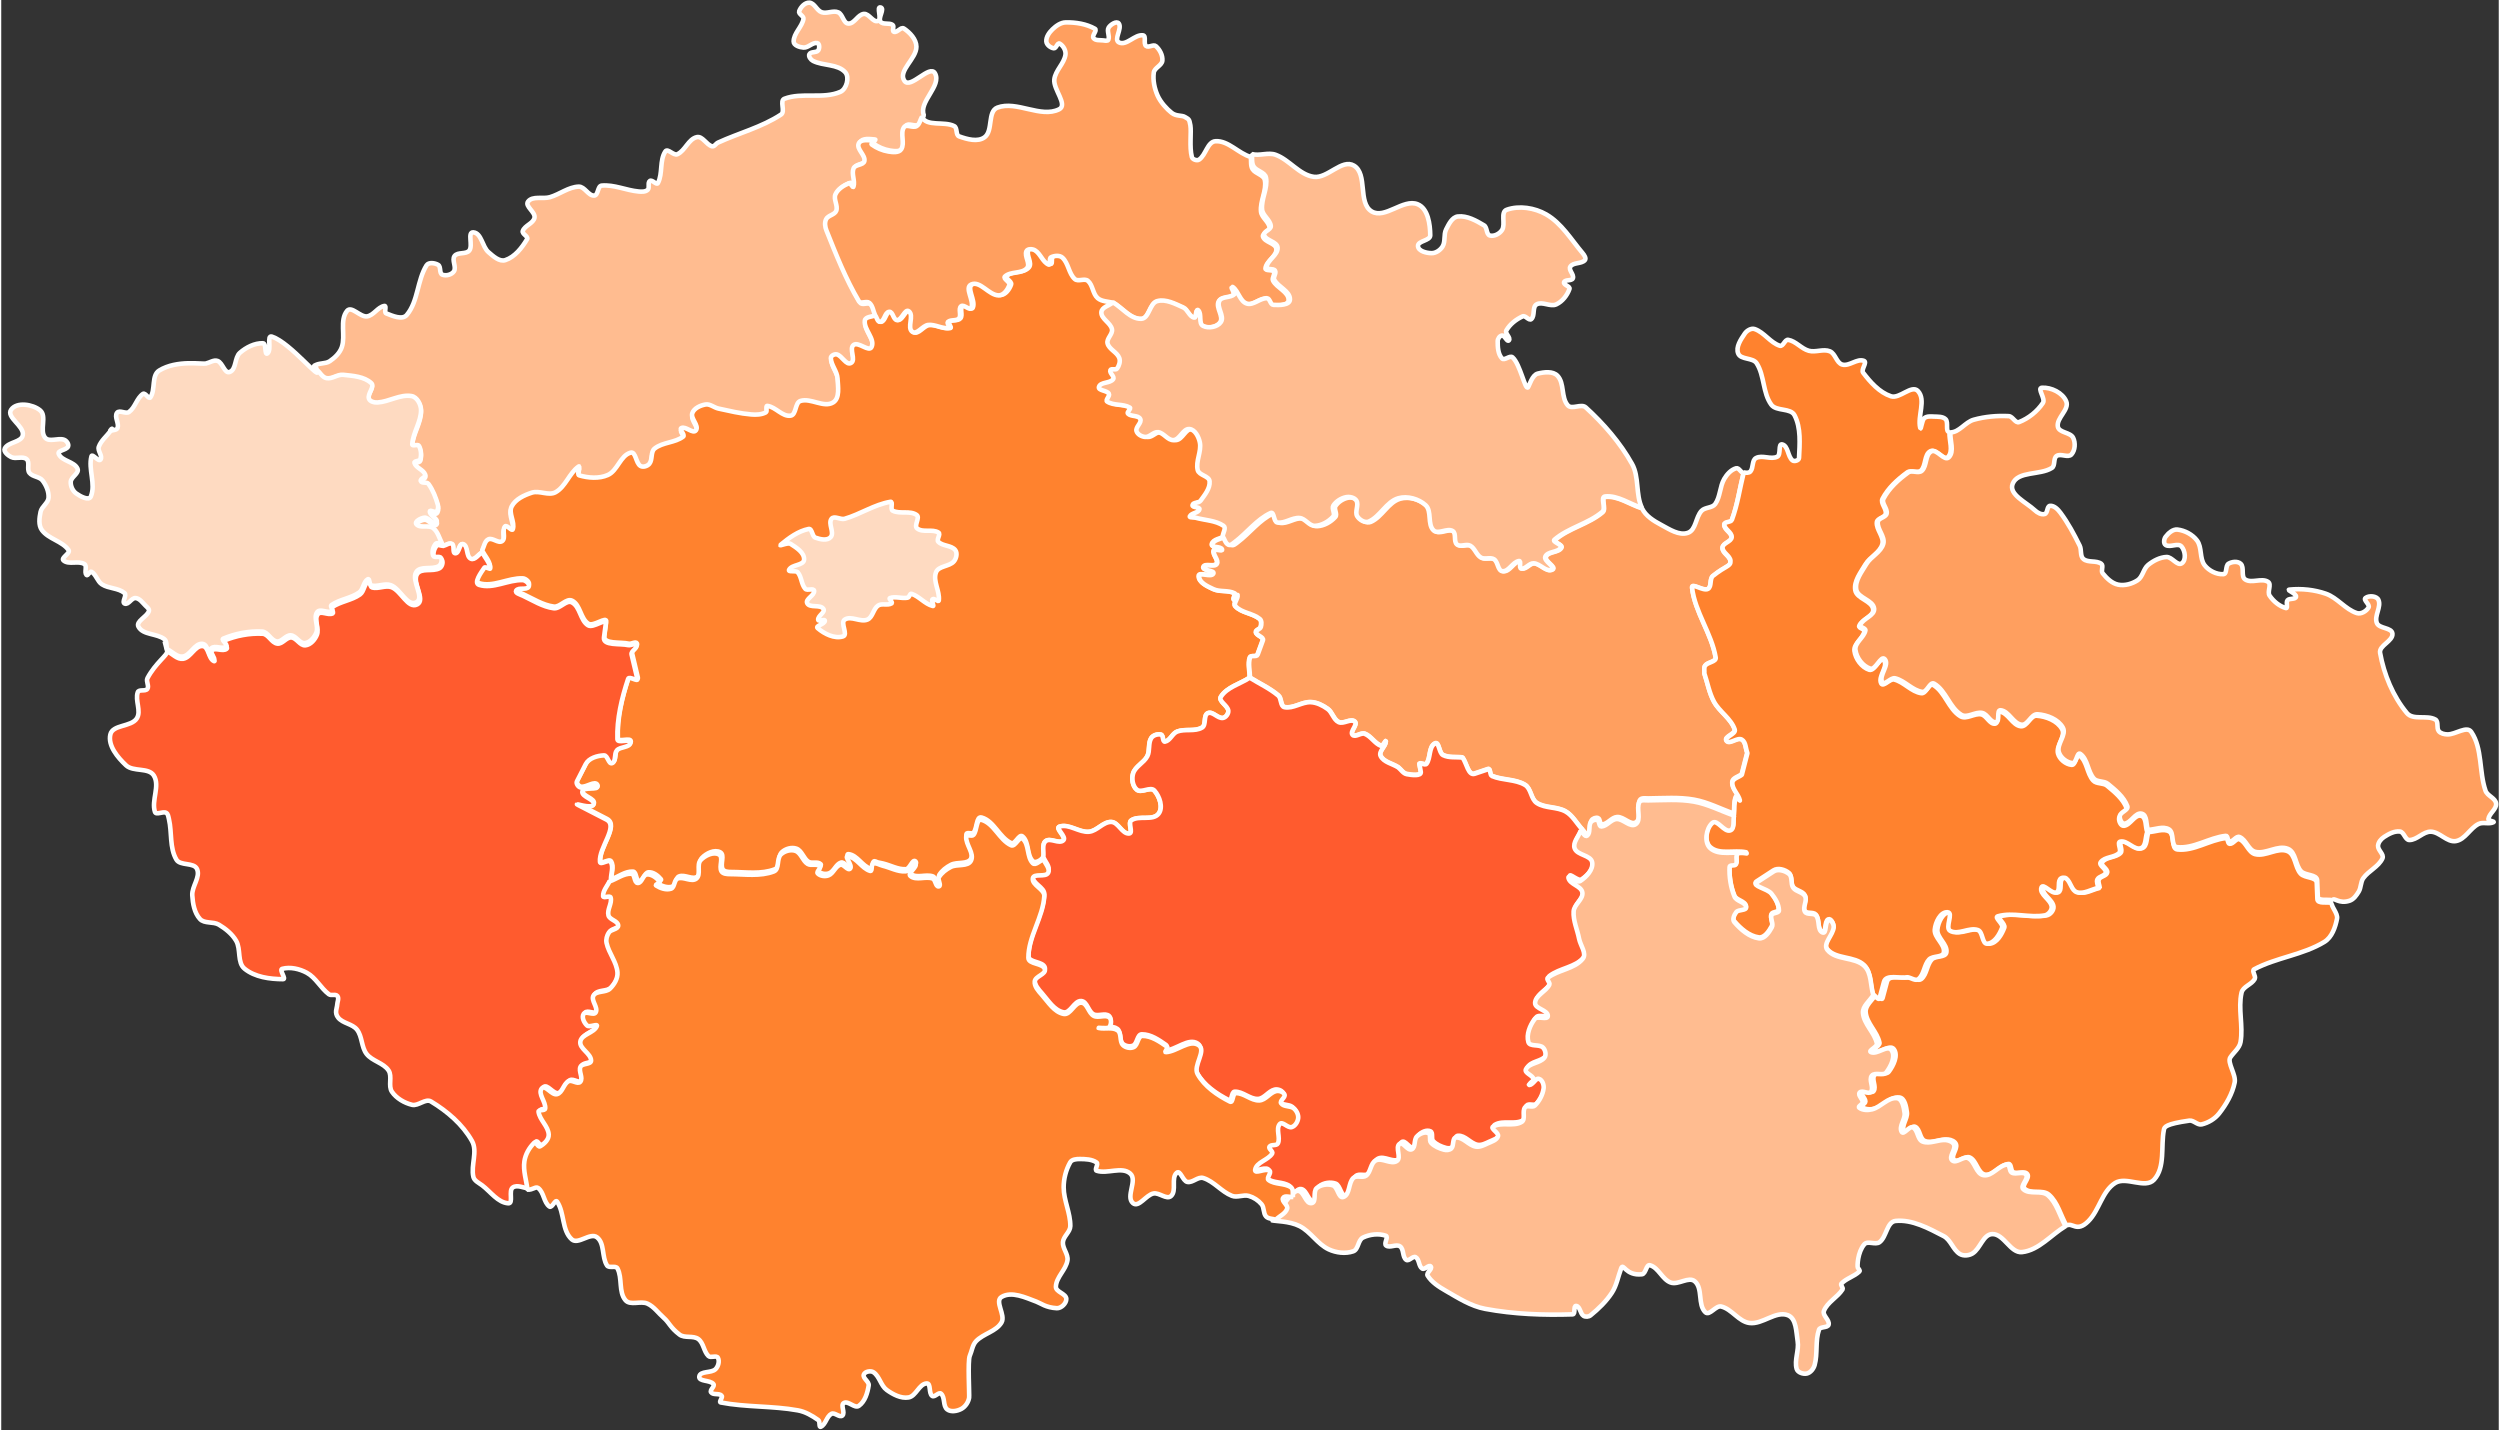 

<svg xmlns="http://www.w3.org/2000/svg" xmlns:xlink="http://www.w3.org/1999/xlink" width="1000px" height="572px" viewBox="0 0 999 572" version="1.1">
<rect x="0" y="0" width="999" height="572" fill="#333333" stroke="none"/>
<g id="surface1">
       
        


<path onmouseover="this.style.cssText ='fill-rule:evenodd;fill:#a8ff78;fill-opacity:1;stroke-width:2.59;stroke-linecap:butt;stroke-linejoin:bevel;stroke:rgb(100%,100%,100%);stroke-opacity:1;stroke-miterlimit:4;cursor: pointer'" onmouseout="this.style.cssText ='fill-rule:evenodd;fill:#ff822e;fill-opacity:1;stroke-width:2.59;stroke-linecap:butt;stroke-linejoin:bevel;stroke:rgb(100%,100%,100%);stroke-opacity:1;stroke-miterlimit:4;'" style="fill-rule:evenodd;fill:#ff822e;fill-opacity:1;stroke-width:2.59;stroke-linecap:butt;stroke-linejoin:bevel;stroke:rgb(100%,100%,100%);stroke-opacity:1;stroke-miterlimit:4;" d="M 1318.099 510.851 C 1315.348 510.133 1309.955 511.57 1309.844 508.713 L 1309.485 499.498 C 1309.347 496.001 1302.755 496.896 1300.401 494.327 C 1297.091 490.719 1297.544 483.515 1293.063 481.592 C 1287.405 479.161 1280.659 484.758 1274.686 483.277 C 1270.735 482.3 1269.575 476.366 1265.801 474.836 C 1263.9 474.068 1262.259 477.598 1260.22 477.421 C 1258.933 477.311 1259.364 474.018 1258.076 474.162 C 1248.733 475.173 1239.953 481.675 1230.615 480.603 C 1226.968 480.184 1229.261 472.383 1226.117 470.488 C 1222.724 468.443 1218.21 470.664 1214.259 470.753 C 1213.066 473.802 1213.745 478.797 1210.684 479.891 C 1206.877 481.25 1203.081 475.3 1199.131 476.156 C 1197.059 476.603 1200.009 480.979 1198.545 482.526 C 1195.854 485.371 1190.301 484.609 1188.085 487.846 C 1186.875 489.62 1191.356 491.515 1190.958 493.631 C 1190.577 495.631 1187.146 495.686 1186.256 497.52 C 1185.56 498.968 1186.582 500.736 1186.737 502.343 C 1182.764 503.172 1178.703 505.99 1174.807 504.829 C 1171.641 503.89 1171.31 499.006 1168.696 496.984 C 1167.785 496.277 1165.934 496.498 1165.276 497.448 C 1163.812 499.553 1165.541 503.824 1163.21 504.868 C 1160.524 506.078 1155.723 499.343 1154.789 502.155 C 1153.518 506.023 1160.077 508.868 1160.563 512.907 C 1160.817 515 1158.745 517.52 1156.684 517.895 C 1148.02 519.47 1138.737 515.962 1130.278 518.409 C 1128.095 519.045 1133.532 522.685 1132.726 524.829 C 1131.283 528.674 1128.515 533.531 1124.443 533.934 C 1121.338 534.243 1122.045 527.21 1119.089 526.188 C 1114.177 524.47 1107.966 529.276 1103.479 526.619 C 1100.457 524.835 1105.579 516.404 1102.081 516.116 C 1098.059 515.785 1095.235 521.868 1094.86 525.912 C 1094.429 530.536 1100.805 534.309 1099.954 538.878 C 1099.391 541.889 1093.788 540.591 1091.694 542.812 C 1088.82 545.851 1088.969 551.221 1085.754 553.895 C 1084.151 555.226 1081.643 553.221 1079.587 552.878 C 1075.167 553.735 1067.498 551.083 1066.326 555.453 L 1063.823 564.806 C 1063.442 566.226 1061.331 563.254 1060.082 562.486 C 1058.148 565.867 1053.999 568.74 1054.286 572.624 C 1054.756 578.949 1060.856 583.734 1062.105 589.949 C 1062.492 591.888 1056.961 594.021 1058.751 594.828 C 1062.265 596.402 1067.901 590.513 1070.222 593.596 C 1072.824 597.06 1069.995 602.85 1067.393 606.314 C 1065.718 608.54 1060.989 605.977 1059.27 608.17 C 1057.397 610.562 1060.552 614.816 1058.789 617.291 C 1057.557 619.026 1053.756 616.081 1052.441 617.761 C 1051.269 619.253 1054.187 621.319 1054.131 623.23 C 1054.093 624.451 1051.214 625.611 1052.187 626.346 C 1054.137 627.816 1057.082 627.838 1059.441 627.23 C 1064.359 625.965 1068.277 620.324 1073.316 620.904 C 1076.432 621.264 1077.189 626.197 1077.626 629.324 C 1078.129 632.893 1074.228 636.899 1076.007 640.026 C 1077.128 641.992 1080.234 636.528 1082.273 637.484 C 1085.201 638.854 1084.743 644.362 1087.754 645.523 C 1091.859 647.103 1096.55 644.197 1100.916 644.677 C 1102.673 644.871 1104.927 645.788 1105.43 647.495 C 1106.248 650.279 1102.197 654.163 1104.303 656.152 C 1106.496 658.23 1110.53 653.589 1113.243 654.887 C 1117.138 656.749 1117.641 663.865 1121.89 664.566 C 1126.659 665.362 1130.289 658.975 1135.102 658.533 C 1136.848 658.373 1136.173 662.301 1137.715 663.136 C 1140.108 664.428 1144.23 662.08 1145.777 664.323 C 1147.351 666.611 1142.185 670.611 1144.191 672.522 C 1147.628 675.793 1154.424 672.787 1157.977 675.931 C 1162.989 680.356 1164.574 687.594 1167.873 693.428 C 1171.332 691.345 1173.57 697.544 1180.2 690.997 C 1186.472 684.798 1187.975 674.019 1195.412 669.312 C 1201.656 665.362 1212.463 672.887 1217.459 667.428 C 1223.923 660.362 1221.166 648.572 1223.017 639.147 C 1223.31 637.639 1223.929 635.915 1237.4 634.015 C 1239.809 633.672 1242.019 636.705 1244.384 636.142 C 1248.136 635.252 1251.827 633.053 1254.219 630.015 C 1258.27 624.866 1261.767 618.86 1263.06 612.418 C 1263.95 607.988 1258.662 601.159 1260.59 598.264 C 1262.519 595.369 1265.779 593.015 1266.375 589.585 C 1267.961 580.408 1264.9 570.718 1266.939 561.629 C 1267.729 558.127 1272.697 557.044 1274.404 553.889 C 1275.271 552.276 1272.487 549.243 1274.094 548.381 C 1286.648 541.702 1301.678 540.304 1313.811 532.89 C 1318.055 530.299 1320.017 524.641 1320.967 519.735 C 1321.564 516.68 1317.248 512.564 1318.099 510.851 Z M 1318.099 510.851 " transform="matrix(0.707,0,0,0.707,0.39,0)">  
<title>Zlínský kraj - 64.18%</title>

</path>
    
  


<path onmouseover="this.style.cssText ='fill-rule:evenodd;fill:#a8ff78;fill-opacity:1;stroke-width:2.59;stroke-linecap:butt;stroke-linejoin:bevel;stroke:rgb(100%,100%,100%);stroke-opacity:1;stroke-miterlimit:4;cursor: pointer'" onmouseout="this.style.cssText ='fill-rule:evenodd;fill:#ffbc90;fill-opacity:1;stroke-width:2.59;stroke-linecap:butt;stroke-linejoin:bevel;stroke:rgb(100%,100%,100%);stroke-opacity:1;stroke-miterlimit:4;'" style="fill-rule:evenodd;fill:#ffbc90;fill-opacity:1;stroke-width:2.59;stroke-linecap:butt;stroke-linejoin:bevel;stroke:rgb(100%,100%,100%);stroke-opacity:1;stroke-miterlimit:4;" d="M 177.468 209.57 C 177.136 208.736 175.998 207.449 176.462 207.079 C 178.877 205.15 182.778 206.073 185.331 204.338 C 188.204 202.388 190.989 199.709 192.116 196.432 C 194.365 189.88 190.729 181.223 195.111 175.864 C 197.581 172.847 202.515 179.505 206.372 178.996 C 210.173 178.494 212.455 173.67 216.24 173.085 C 217.66 172.864 215.886 176.753 217.218 177.289 C 220.832 178.748 226.379 181.184 228.888 178.195 C 235.375 170.483 234.728 158.643 240.077 150.102 C 241.237 148.246 244.762 148.737 246.641 149.853 C 248.365 150.875 247.144 154.638 249 155.4 C 251.1 156.262 254.31 155.417 255.554 153.516 C 257.139 151.091 254.205 147.146 255.929 144.82 C 257.692 142.445 262.427 144.069 264.267 141.748 C 266.45 138.997 263.041 131.169 266.533 131.461 C 271.207 131.848 271.544 139.577 275.097 142.649 C 277.76 144.953 281.324 148.279 284.667 147.157 C 290.066 145.345 294.049 140.19 296.972 135.301 C 297.862 133.809 293.933 132.345 294.503 130.705 C 295.591 127.533 300.558 126.445 301.15 123.147 C 301.724 119.926 295.536 116.644 297.503 114.042 C 300.045 110.677 305.868 112.744 309.913 111.55 C 315.444 109.92 320.389 105.804 326.141 105.595 C 329.517 105.473 331.551 110.81 334.927 110.655 C 337.275 110.545 336.794 105.219 339.132 105.003 C 346.16 104.351 353.017 107.705 360.046 108.346 C 361.781 108.506 363.919 108.589 365.195 107.401 C 366.461 106.213 365.002 103.302 366.444 102.346 C 367.748 101.479 370.251 104.948 370.975 103.567 C 373.826 98.131 371.776 90.727 375.202 85.639 C 376.5 83.722 379.854 88.219 381.965 87.263 C 386.413 85.247 388.203 78.672 392.961 77.59 C 396.232 76.838 398.348 81.932 401.597 82.766 C 402.879 83.098 403.785 81.236 404.984 80.683 C 416.809 75.242 429.793 71.96 440.651 64.789 C 443.182 63.115 439.695 56.96 442.53 55.877 C 452.453 52.087 464.427 56.203 474.174 51.977 C 477.66 50.463 479.506 43.778 476.997 40.927 C 472.732 36.088 464.493 37.375 458.736 34.458 C 457.448 33.806 456.039 31.944 456.675 30.651 C 457.476 29.027 460.637 29.988 461.686 28.502 C 462.488 27.37 462.471 24.624 461.106 24.364 C 458.443 23.856 456.084 27.082 453.376 26.911 C 451.194 26.773 447.762 25.701 447.757 23.513 C 447.74 18.85 452.492 15.265 453.326 10.685 C 453.619 9.055 450.326 7.911 450.884 6.353 C 451.735 3.994 454.139 1.403 456.636 1.514 C 459.581 1.646 460.841 5.994 463.642 6.928 C 466.593 7.911 470.118 5.757 472.98 6.972 C 475.599 8.088 475.859 13.16 478.705 13.331 C 482.153 13.547 484.076 8.171 487.512 7.867 C 490.468 7.602 492.706 12.917 495.469 11.845 C 497.889 10.911 494.436 3.547 496.944 4.199 C 499.53 4.873 495.358 10.022 496.878 12.215 C 498.237 14.182 501.901 12.663 503.801 14.11 C 504.851 14.911 503.249 17.613 504.503 18.011 C 506.382 18.607 508.459 15.033 510.1 16.121 C 513.576 18.425 517.167 22.254 517.217 26.425 C 517.3 33.248 506.536 40.159 510.449 45.756 C 513.841 50.618 524.787 36.281 527.705 41.441 C 531.738 48.574 518.289 57.651 521.45 65.214 C 520.416 67.01 520.124 69.551 518.339 70.601 C 516.272 71.816 512.487 69.253 511.172 71.258 C 508.841 74.805 511.874 80.313 509.603 83.899 C 508.288 85.976 504.768 85.589 502.343 85.192 C 498.911 84.628 495.535 83.186 492.739 81.125 C 492.076 80.639 494.662 78.971 493.845 78.91 C 490.971 78.695 486.529 77.938 485.352 80.567 C 483.91 83.794 489.286 87.214 488.573 90.678 C 488.076 93.086 483.385 92.517 482.429 94.794 C 481.053 98.048 483.407 102.026 482.352 105.401 C 482.026 106.445 480.733 102.987 479.721 103.418 C 476.677 104.7 473.45 106.727 472.08 109.738 C 470.77 112.622 473.627 116.274 472.516 119.241 C 471.638 121.594 467.847 121.821 466.726 124.069 C 465.77 125.997 466.107 128.528 466.902 130.528 C 472.406 144.384 477.876 158.383 485.44 171.229 C 486.462 172.969 489.899 170.836 491.424 172.162 C 493.391 173.869 493.607 176.891 494.695 179.256 C 492.596 180.289 488.7 180.035 488.38 182.361 C 487.684 187.466 494.369 192.67 492.203 197.35 C 490.772 200.46 484.694 194.095 481.987 196.195 C 479.274 198.3 483.54 204.736 480.534 206.405 C 477.782 207.94 475.5 202.267 472.433 201.521 C 471.163 201.211 469.052 202.316 469.102 203.631 C 469.24 207.659 472.693 211.09 472.897 215.117 C 473.135 219.747 474.345 226.388 470.389 228.802 C 465.123 232.012 457.785 226.1 451.89 227.929 C 448.69 228.918 449.619 235.785 446.309 236.282 C 441.596 236.984 437.861 231.349 433.136 230.736 C 431.877 230.57 433.341 233.841 432.219 234.437 C 429.782 235.736 426.765 235.818 424.019 235.597 C 417.726 235.084 411.537 233.597 405.365 232.255 C 402.862 231.708 400.564 229.498 398.039 229.935 C 395.105 230.443 391.585 232.028 390.546 234.824 C 389.386 237.945 394.563 241.923 392.59 244.608 C 390.944 246.857 386.822 242.083 384.319 243.31 C 382.838 244.034 386.662 247.161 385.352 248.166 C 380.711 251.724 373.716 251.271 369.157 254.94 C 366.792 256.84 368.107 261.21 366.19 263.575 C 365.101 264.917 362.637 265.685 361.145 264.807 C 358.449 263.21 358.543 256.437 355.526 257.271 C 349.724 258.873 348.144 267.497 342.64 269.934 C 337.69 272.116 331.6 271.646 326.401 270.149 C 324.793 269.685 327.401 264.166 326.042 265.138 C 320.737 268.917 318.687 276.525 313.002 279.701 C 309.095 281.884 303.835 278.569 299.58 279.939 C 295.177 281.359 290.248 283.646 288.11 287.745 C 286.109 291.58 290.11 296.602 288.74 300.701 C 288.248 302.187 285.363 297.922 284.314 299.093 C 282.435 301.182 284.96 305.662 282.733 307.391 C 280.656 309.005 277.28 305.303 274.893 306.408 C 272.705 307.414 272.495 310.585 271.296 312.679 C 269.157 313.911 267.146 317.342 264.881 316.369 C 261.991 315.121 263.438 309.049 260.46 308.01 C 258.3 307.248 258.311 313.297 256.023 313.259 C 254.128 313.226 255.741 308.889 254.134 307.9 C 252.68 307.016 250.807 308.668 249.144 309.054 C 247.387 306.027 246.652 302.088 243.867 299.972 C 241.259 297.994 236.38 300.298 234.286 297.778 C 233.015 296.254 236.955 294.209 238.933 294.038 C 241.353 293.823 244.105 298.635 245.685 296.789 C 247.265 294.944 241.939 292.955 241.95 290.53 C 241.95 289.276 244.757 291.37 245.707 290.558 C 246.724 289.696 246.901 287.917 246.536 286.635 C 245.343 282.464 243.74 278.276 241.198 274.762 C 240.281 273.492 237.297 274.624 236.784 273.149 C 236.297 271.751 239.856 270.928 239.37 269.53 C 238.364 266.658 234.093 265.707 233.176 262.807 C 232.772 261.531 236.226 261.956 236.568 260.669 C 237.22 258.194 236.999 255.265 235.772 253.022 C 235.148 251.873 231.844 253.492 231.921 252.183 C 232.302 245.448 237.038 239.327 236.944 232.586 C 236.9 229.377 234.695 225.161 231.534 224.614 C 225.053 223.493 218.704 227.874 212.135 228.272 C 210.339 228.382 207.742 227.802 207.189 226.084 C 206.267 223.244 210.726 219.255 208.543 217.228 C 204.46 213.438 198.05 213.084 192.514 212.471 C 189.292 212.117 186.159 215.007 182.977 214.393 C 180.579 213.935 179.302 211.178 177.468 209.57 Z M 177.468 209.57 " transform="matrix(0.707,0,0,0.707,0.39,0)">  
<title>Ústecký kraj - 82.12%</title>

</path>
    
  


<path onmouseover="this.style.cssText ='fill-rule:evenodd;fill:#a8ff78;fill-opacity:1;stroke-width:2.59;stroke-linecap:butt;stroke-linejoin:bevel;stroke:rgb(100%,100%,100%);stroke-opacity:1;stroke-miterlimit:4;cursor: pointer'" onmouseout="this.style.cssText ='fill-rule:evenodd;fill:#ff822e;fill-opacity:1;stroke-width:2.59;stroke-linecap:butt;stroke-linejoin:bevel;stroke:rgb(100%,100%,100%);stroke-opacity:1;stroke-miterlimit:4;'" style="fill-rule:evenodd;fill:#ff822e;fill-opacity:1;stroke-width:2.59;stroke-linecap:butt;stroke-linejoin:bevel;stroke:rgb(100%,100%,100%);stroke-opacity:1;stroke-miterlimit:4;" d="M 654.188 460.449 C 656.917 456.93 654.79 450.615 651.812 447.311 C 649.602 444.864 644.48 448.902 641.91 446.831 C 639.451 444.847 638.827 440.615 639.766 437.599 C 641.021 433.571 645.9 431.588 647.822 427.837 C 649.414 424.732 648.154 420.544 650.022 417.594 C 651.066 415.942 653.657 415.13 655.547 415.616 C 657.022 415.997 656.321 419.87 657.818 419.594 C 660.769 419.036 661.962 414.931 664.764 413.87 C 669.212 412.185 674.77 414.063 678.842 411.621 C 681.345 410.119 679.434 404.699 682.08 403.472 C 684.782 402.224 687.639 406.522 690.595 406.174 C 692.297 405.97 693.872 403.787 693.717 402.086 C 693.446 399.102 687.893 396.649 689.512 394.13 C 693.021 388.672 700.331 386.959 705.74 383.379 C 705.751 379.567 704.558 375.561 705.768 371.959 C 706.254 370.517 709.564 371.876 710.083 370.451 L 713.095 362.241 C 713.78 360.357 709.503 359.639 709.188 357.661 C 708.984 356.335 711.553 355.982 711.912 354.689 C 712.327 353.197 712.498 351.065 711.304 350.092 C 707.31 346.827 701.06 346.739 697.552 342.954 C 696.06 341.341 699.115 338.617 698.69 336.468 C 698.469 335.352 697.833 339.91 696.833 339.352 C 695.723 338.728 698.137 336.12 697.01 335.535 C 693.358 333.64 688.606 334.927 684.887 333.148 C 681.633 331.59 676.831 329.502 676.848 325.888 C 676.864 323.143 683.683 326.767 684.937 324.325 C 685.932 322.397 678.748 322.8 679.478 320.761 C 680.345 318.353 685.561 321.01 686.915 318.839 C 688.263 316.679 684.462 313.75 685.329 311.358 C 685.854 309.911 690.324 312.099 689.888 310.629 C 689.297 308.624 683.743 309.839 684.285 307.828 C 685.042 304.977 689.335 304.778 691.86 303.259 C 692.032 301.292 693.988 298.469 692.363 297.37 C 687.76 294.254 681.677 294.259 676.328 292.74 C 675.334 292.458 672.858 292.872 673.333 291.961 C 674.361 289.977 678.246 290.204 678.759 288.033 C 679.113 286.558 674.632 287.237 674.825 285.729 C 675.041 284.011 678.373 284.624 679.378 283.215 C 681.727 279.928 684.86 276.243 684.484 272.221 C 684.202 269.177 678.533 268.917 677.787 265.956 C 676.516 260.884 680.019 255.437 678.986 250.31 C 678.351 247.183 676.279 243.039 673.107 242.752 C 669.504 242.431 667.814 248.63 664.211 248.989 C 660.929 249.315 658.663 244.873 655.387 244.509 C 652.851 244.233 650.768 247.354 648.22 247.221 C 646.22 247.111 643.761 245.796 643.22 243.862 C 642.573 241.575 646.402 239.194 645.353 237.072 C 644.236 234.802 640.092 235.912 638.379 234.045 C 637.578 233.166 640.479 231.222 639.451 230.625 C 635.644 228.421 630.345 229.697 626.677 227.261 C 625.411 226.421 628.395 224.139 627.655 222.813 C 626.544 220.83 621.389 221.134 622.03 218.951 C 622.892 216.023 628.351 217.095 630.069 214.581 C 631.064 213.134 627.864 211.2 628.472 209.543 C 628.914 208.333 631.489 209.703 632.246 208.659 C 633.456 207.001 634.23 204.543 633.506 202.62 C 632.274 199.333 627.754 197.808 626.886 194.405 C 626.207 191.709 629.931 189.167 629.39 186.438 C 628.655 182.759 623.251 180.643 623.4 176.886 C 623.51 174.002 627.787 173.124 629.986 171.245 C 627.025 170.328 623.433 170.532 621.101 168.494 C 618.245 165.986 618.416 160.997 615.504 158.555 C 613.587 156.947 609.912 159.251 608.072 157.566 C 604.591 154.373 604.486 148.483 601.016 145.284 C 599.425 143.82 596.452 144.096 594.518 145.08 C 593.209 145.743 594.513 149.864 593.17 149.273 C 589.711 147.759 588.578 143.025 585.352 141.058 C 583.976 140.218 581.174 140.091 580.522 141.572 C 579.224 144.533 582.959 148.804 580.87 151.279 C 577.975 154.71 571.51 152.98 568.267 156.096 C 566.957 157.35 571.389 159.196 570.814 160.925 C 569.925 163.632 567.554 166.947 564.703 166.919 C 559.095 166.853 554.166 158.317 549.077 160.665 C 545.01 162.549 550.994 170.046 549.116 174.118 C 548.303 175.891 544.822 171.842 543.336 173.112 C 541.546 174.648 543.645 178.284 542.137 180.096 C 540.711 181.797 537.391 180.61 535.794 182.151 C 534.954 182.963 537.567 185.444 536.413 185.621 C 532.479 186.217 528.561 183.444 524.599 183.858 C 521.334 184.201 518.239 189.703 515.554 187.803 C 512.305 185.504 516.703 178.471 513.565 176.041 C 511.36 174.333 509.675 181.018 506.885 181.09 C 504.702 181.145 504.542 176.101 502.365 176.328 C 499.834 176.588 499.806 181.477 497.331 182.079 C 495.767 182.455 495.331 179.543 494.336 178.278 C 492.237 179.311 488.352 179.063 488.032 181.377 C 487.336 186.471 494.005 191.659 491.85 196.333 C 490.419 199.432 484.357 193.084 481.655 195.178 C 478.948 197.283 483.202 203.697 480.208 205.366 C 477.462 206.896 475.18 201.233 472.129 200.493 C 470.853 200.184 468.753 201.289 468.798 202.598 C 468.941 206.615 472.384 210.04 472.588 214.056 C 472.826 218.675 474.036 225.299 470.085 227.708 C 464.83 230.912 457.509 225.012 451.63 226.835 C 448.442 227.824 449.365 234.675 446.06 235.166 C 441.364 235.874 437.634 230.255 432.921 229.636 C 431.667 229.476 433.125 232.736 432.004 233.327 C 429.578 234.625 426.567 234.708 423.826 234.487 C 417.549 233.979 411.377 232.492 405.222 231.155 C 402.724 230.609 400.426 228.404 397.912 228.841 C 394.983 229.349 391.469 230.929 390.436 233.719 C 389.281 236.829 394.442 240.796 392.474 243.476 C 390.828 245.719 386.717 240.956 384.225 242.183 C 382.744 242.907 386.562 246.023 385.253 247.028 C 380.622 250.575 373.644 250.127 369.096 253.785 C 366.737 255.68 368.052 260.039 366.135 262.398 C 365.046 263.74 362.587 264.503 361.106 263.624 C 358.416 262.039 358.504 255.277 355.498 256.111 C 349.713 257.707 348.133 266.309 342.64 268.74 C 337.706 270.923 331.634 270.453 326.445 268.956 C 324.837 268.492 327.44 262.989 326.081 263.956 C 320.793 267.729 318.748 275.315 313.074 278.486 C 309.178 280.663 303.935 277.353 299.685 278.724 C 295.298 280.143 290.375 282.42 288.242 286.513 C 286.253 290.331 290.237 295.342 288.872 299.436 C 288.38 300.916 285.502 296.662 284.457 297.828 C 282.584 299.917 285.104 304.386 282.883 306.11 C 280.805 307.717 277.44 304.027 275.058 305.126 C 272.876 306.132 272.666 309.298 271.467 311.386 C 273.009 314.402 275.617 317.087 276.081 320.441 C 276.235 321.568 273.312 319.22 272.677 320.165 C 270.776 322.977 266.461 328.866 269.693 329.91 C 277.611 332.463 286.192 326.888 294.503 327.203 C 296.193 327.264 298.801 329.546 297.901 330.982 C 296.58 333.093 292.116 331.082 290.756 333.164 C 289.883 334.507 293.138 335.385 294.585 336.065 C 300.277 338.739 305.83 342.347 312.062 343.192 C 315.654 343.678 319.174 338.242 322.417 339.849 C 327.191 342.22 327.114 350.12 331.656 352.91 C 334.535 354.683 342.176 348.374 341.729 351.722 L 340.646 359.821 C 340.005 364.617 349.785 363.081 354.498 364.164 C 356.001 364.512 358.626 362.622 359.128 364.075 C 359.786 365.981 355.868 367.479 356.332 369.44 L 359.642 383.434 C 360.04 385.13 354.957 381.6 354.404 383.257 C 350.741 394.312 347.895 406.025 348.298 417.665 C 348.387 420.19 355.785 416.958 355.664 419.483 C 355.52 422.428 349.951 421.715 347.995 423.925 C 346.276 425.864 347.685 430.273 345.27 431.212 C 343.287 431.98 342.795 426.704 340.673 426.781 C 336.839 426.93 332.031 428.356 330.285 431.781 L 325.279 441.582 C 324.672 442.77 326.02 444.742 327.329 445.035 C 330.418 445.72 335.463 441.273 336.789 444.146 C 338.043 446.864 328.943 444.339 328.368 447.278 C 327.744 450.471 335.794 451.637 334.722 454.714 C 333.739 457.543 323.058 453.488 325.727 454.858 L 342.06 463.272 C 349.271 466.979 337.562 479.255 338.386 487.333 C 338.59 489.355 343.425 485.548 344.486 487.283 C 346.26 490.183 344.558 494.084 344.591 497.487 C 348.68 496.029 352.531 492.874 356.863 493.111 C 358.974 493.233 358.327 498.288 360.443 498.382 C 362.814 498.487 363.278 493.686 365.643 493.509 C 368.334 493.31 371.003 495.388 372.71 497.476 C 373.345 498.249 369.947 499.266 370.793 499.813 C 373.191 501.354 376.445 502.509 379.158 501.625 C 381.346 500.907 380.799 496.697 382.938 495.841 C 386.186 494.537 390.728 498.078 393.452 495.879 C 396.243 493.625 393.441 488.018 395.884 485.393 C 398.337 482.758 403.028 480.46 406.189 482.172 C 409.018 483.708 406.028 488.924 407.598 491.736 C 408.421 493.216 410.731 493.343 412.427 493.343 C 420.676 493.366 429.451 494.802 437.137 491.802 C 440.375 490.542 438.579 484.554 441.087 482.156 C 443.121 480.2 446.657 479.189 449.309 480.134 C 452.464 481.261 453.299 485.736 456.133 487.537 C 458.095 488.78 461.311 487.239 462.996 488.841 C 464.029 489.819 460.869 491.918 461.836 492.957 C 463.233 494.448 465.969 494.808 467.869 494.062 C 470.676 492.973 471.693 488.913 474.561 488.007 C 476.45 487.41 478.777 491.675 480.103 490.2 C 481.677 488.449 476.5 482.974 478.837 483.244 C 483.805 483.824 486.567 490.112 491.369 491.52 C 492.789 491.935 491.955 488.404 493.054 487.415 C 493.64 486.885 494.601 487.741 495.375 487.907 C 496.375 488.123 497.375 488.31 498.364 488.548 C 502.68 489.592 506.857 492.056 511.283 491.763 C 513.609 491.609 515.035 485.73 516.709 487.344 C 518.521 489.089 512.134 492.769 514.04 494.415 C 517.217 497.156 522.616 494.393 526.544 495.841 C 528.318 496.493 528.185 500.702 530.036 500.31 C 531.744 499.946 529.202 496.559 530.114 495.067 C 531.65 492.559 534.18 490.636 536.794 489.283 C 540.319 487.46 546.381 489.266 548.16 485.725 C 550.254 481.543 545.049 476.603 545.48 471.952 C 545.607 470.582 548.602 472.128 549.53 471.112 C 551.718 468.72 550.972 461.659 554.089 462.521 C 561.2 464.488 564.134 473.907 570.831 476.99 C 573.08 478.029 575.328 471.598 577.229 473.189 C 581.091 476.416 579.473 483.548 582.992 487.145 C 584.434 488.62 587.705 486.78 588.822 485.045 C 590.479 482.476 587.838 477.94 590.181 475.985 C 592.761 473.825 597.944 477.902 600.27 475.471 C 602.116 473.532 595.502 468.582 598.044 467.742 C 603.403 465.963 609.106 471.173 614.73 470.664 C 619.333 470.25 622.814 464.897 627.428 465.101 C 631.423 465.278 633.495 472.001 637.484 471.67 C 640.015 471.454 636.661 465.571 638.766 464.156 C 643.159 461.212 650.95 464.631 654.188 460.449 Z M 654.188 460.449 " transform="matrix(0.707,0,0,0.707,0.39,0)">  
<title>Středočeský kraj - 63.62%</title>

</path>
    
  


<path onmouseover="this.style.cssText ='fill-rule:evenodd;fill:#a8ff78;fill-opacity:1;stroke-width:2.59;stroke-linecap:butt;stroke-linejoin:bevel;stroke:rgb(100%,100%,100%);stroke-opacity:1;stroke-miterlimit:4;cursor: pointer'" onmouseout="this.style.cssText ='fill-rule:evenodd;fill:#ff5b2e;fill-opacity:1;stroke-width:2.59;stroke-linecap:butt;stroke-linejoin:bevel;stroke:rgb(100%,100%,100%);stroke-opacity:1;stroke-miterlimit:4;'" style="fill-rule:evenodd;fill:#ff5b2e;fill-opacity:1;stroke-width:2.59;stroke-linecap:butt;stroke-linejoin:bevel;stroke:rgb(100%,100%,100%);stroke-opacity:1;stroke-miterlimit:4;" d="M 298.183 672.412 C 295.066 672.229 291.381 670.064 288.833 671.865 C 286.308 673.649 289.408 681.014 286.325 680.798 C 280.368 680.384 276.324 674.251 271.561 670.649 C 269.715 669.251 267.074 668.086 266.555 665.837 C 265.041 659.241 269.097 651.451 265.781 645.556 C 260.521 636.191 251.78 628.733 242.58 623.186 C 239.469 621.313 235.369 625.943 231.844 625.07 C 227.473 623.987 223.036 621.429 220.495 617.706 C 218.202 614.335 220.843 608.999 218.577 605.612 C 215.693 601.314 209.317 600.38 206.145 596.286 C 203.134 592.391 203.747 586.413 200.713 582.541 C 198.128 579.237 192.713 579.043 190.077 575.773 C 187.817 572.966 189.442 570.298 189.491 568.607 C 189.546 566.917 190.674 564.872 189.646 563.535 C 188.64 562.226 186.104 563.508 184.795 562.508 C 180.181 559.005 177.429 553.149 172.346 550.381 C 168.213 548.132 162.952 546.917 158.405 548.138 C 156.521 548.646 160.875 553.994 158.919 553.989 C 151.382 553.967 142.934 552.834 137.104 548.072 C 132.855 544.597 135.121 537.039 132.358 532.293 C 130.115 528.442 126.402 525.464 122.583 523.161 C 119.39 521.238 114.367 522.708 111.864 519.94 C 108.709 516.454 107.797 511.216 107.521 506.526 C 107.223 501.498 112.256 496.261 110.212 491.669 C 108.477 487.763 100.708 490.029 98.542 486.349 C 94.597 479.626 96.089 471.062 94.343 463.532 C 93.873 461.521 93.807 460.477 92.729 459.869 C 90.895 458.825 87.066 461.366 86.408 459.361 C 84.264 452.847 89.398 444.621 85.784 438.798 C 82.839 434.052 74.114 436.842 70.058 433.008 C 65.312 428.522 59.715 421.908 61.174 415.544 C 62.472 409.859 72.959 411.362 76.125 406.472 C 78.822 402.318 75.02 396.279 76.689 391.622 C 77.33 389.826 81.026 391.335 82.115 389.765 C 83.264 388.103 81.225 385.473 82.165 383.688 C 86.69 375.125 93.823 370.379 93.343 368.501 C 92.862 366.622 93.415 364.064 91.895 362.871 L 93.343 368.501 C 96.343 369.904 99.062 373.208 102.333 372.722 C 106.681 372.07 108.985 365.18 113.361 365.506 C 116.881 365.766 116.539 372.429 119.699 374.009 C 121.512 374.915 117.003 369.451 118.467 368.053 C 120.522 366.092 124.738 368.882 126.949 367.097 C 128.203 366.081 123.771 363.18 125.263 362.556 C 132.143 359.667 139.839 358.158 147.293 358.551 C 150.647 358.727 152.338 363.722 155.664 364.153 C 158.51 364.523 160.676 360.495 163.544 360.667 C 166.583 360.849 168.5 365.435 171.522 365.114 C 174.462 364.799 176.959 361.871 178.054 359.131 C 179.485 355.54 176.236 350.656 178.523 347.54 C 180.181 345.286 184.402 348.308 186.911 347.07 C 187.966 346.551 185.634 344.214 186.601 343.54 C 191.348 340.247 197.663 339.7 202.371 336.358 C 204.802 334.634 204.664 330.347 207.245 328.866 C 208.421 328.192 207.946 332.065 209.261 332.408 C 212.825 333.33 216.864 330.949 220.312 332.242 C 225.744 334.286 229.589 344.645 234.739 341.982 C 239.823 339.358 231.678 329.678 234.689 324.817 C 236.994 321.082 243.602 323.634 247.42 321.48 C 248.824 320.69 249.558 318.275 248.813 316.85 C 248.1 315.474 244.901 316.994 244.331 315.546 C 243.497 313.43 244.26 310.646 245.658 308.856 C 246.453 307.839 248.254 308.861 249.553 308.861 C 251.205 308.48 253.062 306.833 254.504 307.712 C 256.106 308.695 254.504 313.005 256.382 313.038 C 258.659 313.076 258.648 307.066 260.797 307.822 C 263.748 308.856 262.311 314.883 265.184 316.126 C 267.433 317.093 269.434 313.684 271.555 312.463 C 273.086 315.469 275.688 318.137 276.147 321.48 C 276.302 322.601 273.39 320.264 272.76 321.203 C 270.865 324.004 266.566 329.872 269.787 330.91 C 277.672 333.452 286.214 327.899 294.492 328.214 C 296.171 328.275 298.774 330.546 297.879 331.977 C 296.564 334.076 292.11 332.076 290.762 334.153 C 289.889 335.485 293.132 336.358 294.574 337.037 C 300.238 339.7 305.769 343.291 311.98 344.137 C 315.555 344.623 319.058 339.203 322.29 340.805 C 327.042 343.164 326.965 351.031 331.484 353.81 C 334.358 355.578 341.966 349.297 341.519 352.628 L 340.441 360.694 C 339.8 365.468 349.536 363.937 354.233 365.015 C 355.73 365.363 358.344 363.484 358.847 364.932 C 359.499 366.827 355.592 368.318 356.056 370.269 L 359.355 384.202 C 359.753 385.893 354.686 382.379 354.139 384.025 C 350.492 395.036 347.657 406.699 348.061 418.29 C 348.149 420.804 355.515 417.583 355.393 420.096 C 355.249 423.036 349.707 422.323 347.757 424.522 C 346.044 426.455 347.447 430.842 345.044 431.781 C 343.071 432.549 342.58 427.29 340.469 427.372 C 336.645 427.516 331.86 428.936 330.12 432.345 L 325.136 442.107 C 324.533 443.289 325.876 445.251 327.18 445.543 C 330.258 446.228 335.28 441.803 336.601 444.659 C 337.844 447.367 328.788 444.853 328.213 447.775 C 327.589 450.958 335.606 452.118 334.54 455.184 C 333.562 458.002 322.926 453.958 325.583 455.328 L 341.85 463.703 C 349.028 467.399 337.369 479.62 338.187 487.659 C 338.391 489.675 343.209 485.885 344.265 487.614 C 346.027 490.498 344.331 494.382 344.364 497.769 C 343.116 500.675 340.452 503.327 340.618 506.487 C 340.69 507.918 344.48 505.863 344.867 507.244 C 345.768 510.514 342.751 514.078 343.624 517.365 C 344.304 519.912 349.022 520.442 349.1 523.072 C 349.16 525.238 345.105 525.183 343.9 526.989 C 342.778 528.669 342.132 530.917 342.552 532.895 C 343.779 538.702 348.243 543.696 348.674 549.619 C 348.923 552.978 346.862 556.458 344.436 558.806 C 342.049 561.116 336.927 559.779 335.231 562.635 C 333.595 565.392 337.999 569.347 336.491 572.182 C 335.419 574.198 330.948 571.126 329.694 573.032 C 328.445 574.944 329.954 578.054 331.617 579.612 C 332.96 580.867 337.811 578.281 337.109 579.972 C 335.485 583.872 328.539 584.48 327.849 588.651 C 327.175 592.717 333.855 595.325 333.883 599.446 C 333.899 601.734 328.976 600.85 327.943 602.894 C 326.661 605.43 329.628 609.22 327.827 611.418 C 326.429 613.126 323.158 610.07 321.213 611.115 C 318.345 612.645 317.886 617.579 314.748 618.418 C 311.808 619.208 308.134 612.783 306.217 615.148 C 303.785 618.148 308.659 622.766 308.134 626.595 C 307.946 627.96 304.205 626.987 304.393 628.352 C 305.029 633.02 309.924 636.573 310.123 641.285 C 310.239 644.037 307.609 646.572 305.205 647.926 C 304.111 648.55 302.94 644.987 302.034 645.865 C 299.183 648.617 297.033 652.451 296.464 656.373 C 295.691 661.694 297.608 667.064 298.183 672.412 Z M 298.183 672.412 " transform="matrix(0.707,0,0,0.707,0.39,0)">  
<title>Plzeňský kraj - 50.18%</title>

</path>
    
  


<path onmouseover="this.style.cssText ='fill-rule:evenodd;fill:#a8ff78;fill-opacity:1;stroke-width:2.59;stroke-linecap:butt;stroke-linejoin:bevel;stroke:rgb(100%,100%,100%);stroke-opacity:1;stroke-miterlimit:4;cursor: pointer'" onmouseout="this.style.cssText ='fill-rule:evenodd;fill:#ff9f5f;fill-opacity:1;stroke-width:2.59;stroke-linecap:butt;stroke-linejoin:bevel;stroke:rgb(100%,100%,100%);stroke-opacity:1;stroke-miterlimit:4;'" style="fill-rule:evenodd;fill:#ff9f5f;fill-opacity:1;stroke-width:2.59;stroke-linecap:butt;stroke-linejoin:bevel;stroke:rgb(100%,100%,100%);stroke-opacity:1;stroke-miterlimit:4;" d="M 985.201 267.729 C 982.975 276.641 981.731 285.856 978.516 294.458 C 977.941 296.005 974.267 295.359 974.25 297.016 C 974.222 299.789 978.626 301.458 978.416 304.22 C 978.217 306.795 973.393 307.447 973.266 310.027 C 973.117 312.927 977.515 314.618 977.725 317.518 C 977.958 320.739 975.427 319.982 967.868 325.977 C 965.813 327.607 967.321 332.054 965.028 333.341 C 962.425 334.805 955.745 329.623 956.088 332.595 C 957.646 346.363 967.106 358.313 969.399 371.981 C 969.813 374.44 964.917 374.523 963.464 376.556 C 962.613 377.749 963.166 379.478 963.011 380.942 C 964.818 386.241 965.763 391.915 968.421 396.837 C 971.537 402.599 978.151 406.373 980.146 412.61 C 980.936 415.091 973.968 416.759 975.471 418.886 C 977.134 421.24 981.604 416.732 984.085 418.185 C 986.456 419.577 986.202 423.262 987.262 425.803 C 986.218 429.864 985.168 433.919 984.124 437.98 C 982.345 439.439 978.952 440.057 978.781 442.356 C 978.505 445.974 982.157 448.853 983.019 452.377 C 983.24 453.272 981.179 449.842 980.82 450.692 C 979.576 453.659 980.068 457.09 979.693 460.289 C 972.178 457.665 964.978 453.808 957.143 452.416 C 948.7 450.919 939.998 451.626 931.428 451.709 C 929.748 451.731 927.261 451.217 926.488 452.709 C 924.559 456.427 927.842 462.626 924.471 465.123 C 921.482 467.344 917.387 461.963 913.669 462.223 C 910.508 462.438 908.315 466.267 905.143 466.449 C 903.723 466.526 904.198 463.333 902.872 462.819 C 901.656 462.344 899.888 463.035 899.181 464.129 C 897.789 466.294 899.192 469.963 897.197 471.609 C 896.015 472.587 894.755 469.731 893.529 468.791 C 890.495 465.515 888.29 461.195 884.423 458.968 C 879.499 456.129 872.825 457.228 868.073 454.118 C 864.68 451.891 864.918 446.002 861.448 443.914 C 855.917 440.588 848.678 441.416 842.744 438.869 C 841.39 438.295 842.031 434.527 840.639 434.997 C 838.081 435.858 835.522 436.726 832.964 437.588 C 829.372 438.798 828.422 431.505 826.151 428.466 C 822.477 427.997 818.415 428.743 815.117 427.052 C 812.757 425.848 812.929 419.279 810.586 420.516 C 806.922 422.444 808.265 428.66 805.779 431.975 C 804.983 433.035 801.557 430.93 801.795 432.234 L 802.574 436.466 C 803.055 439.102 797.264 438.317 794.628 437.809 C 792.628 437.422 791.435 435.273 789.832 434.008 C 786.523 431.848 781.594 431.107 779.886 427.544 C 778.638 424.942 782.704 422.284 782.831 419.4 C 782.887 418.19 781.279 422.273 780.141 421.859 C 776.555 420.544 774.488 416.422 770.93 415.036 C 768.775 414.196 765.476 417.356 764.001 415.572 C 762.415 413.655 767.134 409.898 765.299 408.218 C 763.067 406.18 758.956 409.743 756.221 408.461 C 753.287 407.086 752.613 402.892 749.977 401.014 C 747.187 399.019 743.855 397.318 740.429 397.174 C 735.412 396.97 730.544 400.997 725.626 400.003 C 723.206 399.517 724.007 395.069 722.134 393.473 C 717.283 389.351 711.354 386.694 705.961 383.307 C 705.967 379.517 704.784 375.528 705.989 371.937 C 706.47 370.501 709.763 371.86 710.282 370.44 L 713.277 362.269 C 713.968 360.39 709.702 359.678 709.393 357.705 C 709.188 356.385 711.746 356.031 712.1 354.744 C 712.515 353.263 712.686 351.136 711.498 350.17 C 707.52 346.916 701.298 346.833 697.806 343.059 C 696.325 341.457 699.358 338.744 698.938 336.606 C 698.717 335.496 698.088 340.032 697.093 339.474 C 695.988 338.855 698.391 336.253 697.27 335.673 C 693.628 333.783 688.899 335.065 685.197 333.297 C 681.953 331.75 677.174 329.667 677.19 326.071 C 677.207 323.336 683.998 326.949 685.246 324.513 C 686.235 322.59 679.08 322.999 679.815 320.966 C 680.671 318.568 685.871 321.214 687.213 319.054 C 688.556 316.9 684.771 313.988 685.639 311.601 C 686.158 310.159 690.612 312.342 690.175 310.872 C 689.584 308.883 684.058 310.093 684.594 308.088 C 685.351 305.253 689.623 305.055 692.142 303.535 C 693.22 305.143 693.634 307.524 695.386 308.347 C 696.574 308.905 697.949 307.557 698.994 306.773 C 705.901 301.574 711.304 294.06 719.156 290.453 C 721.123 289.552 720.709 295.441 722.842 295.812 C 727.046 296.546 731.152 292.911 735.401 293.292 C 738.606 293.574 740.783 297.834 743.999 297.701 C 747.811 297.541 751.657 295.342 754.215 292.513 C 755.613 290.966 753.215 287.994 754.359 286.259 C 755.911 283.906 758.663 282.171 761.426 281.596 C 763.448 281.171 766.261 281.768 767.316 283.547 C 768.797 286.055 766.255 289.779 767.741 292.281 C 768.963 294.348 772.084 296.237 774.284 295.281 C 780.743 292.464 784.113 284.138 790.882 282.188 C 795.932 280.729 802.292 282.53 806.182 286.077 C 809.834 289.414 807.061 296.828 810.641 300.248 C 813.238 302.718 818.322 298.745 821.388 300.591 C 823.659 301.955 821.775 306.463 823.808 308.159 C 825.72 309.756 829.063 307.635 831.24 308.828 C 833.881 310.27 834.671 314.043 837.285 315.535 C 839.429 316.756 842.545 315.159 844.628 316.474 C 846.96 317.938 846.695 322.999 849.441 323.187 C 853.055 323.441 855.093 317.96 858.685 317.452 C 860.144 317.248 858.442 321.485 859.901 321.712 C 862.393 322.098 864.343 318.662 866.857 318.734 C 870.493 318.839 874.04 324.004 877.201 322.214 C 879.56 320.883 872.41 317.524 873.432 315.021 C 874.714 311.867 880.632 312.833 882.246 309.833 C 883.141 308.165 877.129 306.717 878.566 305.48 C 886.445 298.701 897.612 296.546 905.519 289.806 C 907.746 287.911 904.171 281.447 907.082 281.16 C 914.271 280.458 920.868 285.475 927.764 287.629 C 929.825 291.917 934.373 294.718 938.561 296.955 C 943.208 299.43 948.733 303.193 953.706 301.463 C 958.326 299.856 958.077 292.535 961.442 288.989 C 963.415 286.906 967.498 287.497 969.161 285.16 C 972.073 281.061 971.73 275.304 974.261 270.961 C 975.775 268.37 978.074 265.79 980.947 264.945 C 982.571 264.464 983.571 267.271 985.201 267.729 Z M 985.201 267.729 " transform="matrix(0.707,0,0,0.707,0.39,0)">  
<title>Pardubický kraj - 73.36%</title>

</path>
    
  


<path onmouseover="this.style.cssText ='fill-rule:evenodd;fill:#a8ff78;fill-opacity:1;stroke-width:2.59;stroke-linecap:butt;stroke-linejoin:bevel;stroke:rgb(100%,100%,100%);stroke-opacity:1;stroke-miterlimit:4;cursor: pointer'" onmouseout="this.style.cssText ='fill-rule:evenodd;fill:#ff822e;fill-opacity:1;stroke-width:2.59;stroke-linecap:butt;stroke-linejoin:bevel;stroke:rgb(100%,100%,100%);stroke-opacity:1;stroke-miterlimit:4;'" style="fill-rule:evenodd;fill:#ff822e;fill-opacity:1;stroke-width:2.59;stroke-linecap:butt;stroke-linejoin:bevel;stroke:rgb(100%,100%,100%);stroke-opacity:1;stroke-miterlimit:4;" d="M 1101.7 244.448 C 1101.396 249.183 1104.137 255.293 1100.788 258.658 C 1098.341 261.116 1094.047 253.702 1090.948 255.254 C 1087.279 257.094 1088.55 263.547 1085.527 266.315 C 1083.61 268.066 1079.891 265.751 1077.797 267.282 C 1072.299 271.304 1066.956 276.149 1063.807 282.193 C 1062.469 284.768 1066.287 287.9 1065.602 290.718 C 1065.066 292.939 1060.845 293.149 1060.591 295.425 C 1060.127 299.673 1064.834 303.74 1063.718 307.861 C 1062.403 312.712 1056.618 315.121 1054.071 319.458 C 1051.446 323.933 1047.495 328.85 1048.396 333.966 C 1049.247 338.822 1057.972 339.86 1058.513 344.761 C 1058.961 348.816 1052.126 350.33 1050.617 354.12 C 1050.098 355.44 1053.839 355.805 1053.573 357.203 C 1052.8 361.263 1047.407 364.158 1047.926 368.263 C 1048.496 372.76 1052.01 377.583 1056.325 378.959 C 1059.441 379.948 1062.37 371.086 1064.525 373.545 C 1067.426 376.854 1061 382.793 1063.077 386.677 C 1064.276 388.915 1067.906 383.854 1070.376 384.451 C 1075.963 385.81 1080.101 391.412 1085.803 392.202 C 1088.505 392.572 1090.157 386.125 1092.506 387.511 C 1099.23 391.484 1101.192 401.146 1107.856 405.229 C 1111.237 407.301 1115.834 403.351 1119.708 404.18 C 1122.78 404.837 1124.426 409.903 1127.532 409.445 C 1129.935 409.091 1127.703 402.401 1130.118 402.644 C 1134.93 403.124 1137.251 410.373 1142.058 410.898 C 1145.628 411.29 1147.456 404.693 1151.037 404.936 C 1156.419 405.301 1162.729 407.771 1165.376 412.478 C 1167.68 416.555 1161.878 421.826 1163.105 426.35 C 1163.978 429.588 1167.519 432.444 1170.862 432.754 C 1173.144 432.964 1173.437 426.135 1175.288 427.488 C 1179.631 430.649 1179.416 437.654 1183.035 441.621 C 1184.914 443.67 1188.721 442.753 1190.859 444.527 C 1195.191 448.118 1199.97 452.007 1201.926 457.283 C 1202.739 459.46 1198.037 460.526 1197.677 462.83 C 1197.407 464.521 1198.644 467.405 1200.357 467.228 C 1204.098 466.841 1206.479 460.587 1210.115 461.554 C 1213.276 462.394 1212.425 467.687 1213.585 470.753 C 1212.386 473.797 1213.071 478.797 1209.988 479.885 C 1206.153 481.244 1202.33 475.294 1198.351 476.15 C 1196.268 476.603 1199.236 480.979 1197.766 482.526 C 1195.058 485.371 1189.461 484.609 1187.234 487.846 C 1186.013 489.62 1190.527 491.515 1190.124 493.631 C 1189.743 495.631 1186.289 495.686 1185.394 497.52 C 1184.687 498.968 1185.72 500.73 1185.875 502.343 C 1181.875 503.172 1177.786 505.99 1173.868 504.829 C 1170.68 503.89 1170.348 499.006 1167.713 496.979 C 1166.796 496.277 1164.928 496.498 1164.265 497.448 C 1162.795 499.548 1164.536 503.824 1162.193 504.868 C 1159.485 506.078 1154.651 499.338 1153.711 502.155 C 1152.429 506.017 1159.032 508.868 1159.524 512.907 C 1159.778 515 1157.695 517.52 1155.618 517.895 C 1146.898 519.464 1137.549 515.962 1129.035 518.409 C 1126.835 519.045 1132.311 522.685 1131.499 524.829 C 1130.046 528.674 1127.255 533.531 1123.161 533.934 C 1120.034 534.243 1120.741 527.216 1117.768 526.188 C 1112.817 524.47 1106.568 529.276 1102.048 526.619 C 1099.009 524.835 1104.165 516.404 1100.645 516.116 C 1096.595 515.785 1093.755 521.862 1093.373 525.912 C 1092.942 530.536 1099.363 534.309 1098.501 538.878 C 1097.932 541.889 1092.296 540.591 1090.185 542.812 C 1087.29 545.851 1087.439 551.221 1084.207 553.895 C 1082.593 555.232 1080.068 553.221 1077.996 552.884 C 1073.548 553.74 1065.829 551.083 1064.646 555.453 L 1062.127 564.806 C 1061.74 566.226 1059.613 563.259 1058.358 562.486 C 1056.706 557.011 1057.463 550.077 1053.397 546.061 C 1047.971 540.702 1037.141 542.873 1032.433 536.867 C 1029.665 533.343 1035.837 528.376 1036.014 523.901 C 1036.074 522.31 1034.511 519.409 1033.085 520.122 C 1030.803 521.266 1032.157 527.951 1029.77 527.033 C 1026.576 525.812 1028.311 520.05 1026.095 517.442 C 1024.659 515.741 1020.874 517.188 1019.769 515.255 C 1018.338 512.735 1021.156 509.161 1019.89 506.553 C 1018.68 504.073 1014.774 503.945 1013.177 501.697 C 1011.591 499.476 1012.917 495.609 1010.834 493.857 C 1008.585 491.968 1004.596 490.813 1002.131 492.421 C 998.921 494.509 995.716 496.603 992.506 498.697 C 989.605 500.586 998.65 502.227 1000.8 504.934 C 1002.982 507.68 1005.071 511.034 1005.11 514.542 C 1005.132 516.177 1001.579 515.641 1000.943 517.15 C 1000.048 519.266 1002.192 522.034 1001.093 524.056 C 999.568 526.873 996.982 530.763 993.805 530.332 C 988.318 529.58 983.555 525.365 979.941 521.166 C 978.681 519.708 979.825 517 981.013 515.481 C 982.295 513.846 986.82 514.735 986.588 512.669 C 986.257 509.73 981.14 509.437 980.024 506.702 C 977.869 501.421 976.98 495.504 977.239 489.802 C 977.294 488.515 980.179 489.509 980.847 488.415 C 981.892 486.708 980.378 483.946 981.731 482.471 C 982.825 481.277 988.169 482.504 986.583 482.172 C 979.908 480.764 971.388 483.791 966.321 479.222 C 962.774 476.023 963.934 468.117 967.498 464.941 C 970.216 462.51 974.134 470.355 977.582 469.184 C 980.333 468.245 979.046 463.56 979.781 460.753 C 980.162 457.543 979.665 454.096 980.914 451.112 C 981.273 450.261 983.345 453.703 983.124 452.808 C 982.256 449.267 978.582 446.367 978.864 442.737 C 979.041 440.427 982.444 439.803 984.234 438.334 C 985.284 434.256 986.334 430.179 987.389 426.102 C 986.323 423.549 986.577 419.842 984.19 418.444 C 981.698 416.98 977.206 421.511 975.537 419.152 C 974.023 417.008 981.03 415.334 980.234 412.837 C 978.228 406.572 971.581 402.782 968.454 396.992 C 965.779 392.042 964.829 386.34 963.017 381.014 C 963.171 379.545 962.619 377.81 963.475 376.606 C 964.928 374.567 969.852 374.484 969.437 372.014 C 967.128 358.274 957.624 346.264 956.055 332.43 C 955.718 329.441 962.425 334.651 965.045 333.181 C 967.349 331.883 965.829 327.419 967.901 325.778 C 975.493 319.756 978.035 320.518 977.803 317.275 C 977.593 314.364 973.172 312.662 973.322 309.745 C 973.454 307.154 978.3 306.502 978.493 303.911 C 978.709 301.137 974.283 299.458 974.311 296.673 C 974.327 295.005 978.018 295.657 978.598 294.104 C 981.831 285.458 983.074 276.193 985.317 267.243 C 986.544 267.586 988.279 267.68 989.102 266.713 C 990.871 264.641 989.832 260.47 992.213 259.166 C 995.755 257.221 1000.722 260.232 1004.303 258.37 C 1006.508 257.221 1004.64 250.835 1007.055 251.431 C 1010.536 252.293 1010.094 258.221 1012.878 260.486 C 1013.89 261.31 1016.514 260.486 1016.575 259.183 C 1016.945 251.067 1017.779 242.15 1014.039 234.94 C 1011.823 230.669 1003.723 232.852 1000.888 228.962 C 996.004 222.261 997.092 212.471 992.594 205.51 C 990.456 202.206 983.616 203.648 982.157 199.996 C 980.687 196.333 983.665 192.013 985.876 188.748 C 987.03 187.04 989.555 185.499 991.5 186.173 C 996.888 188.035 1000.325 193.886 1005.751 195.631 C 1007.585 196.222 1008.558 191.941 1010.458 192.267 C 1014.796 193.013 1017.879 197.294 1022.117 198.46 C 1025.946 199.515 1030.366 197.245 1034.035 198.758 C 1037.201 200.062 1037.749 205.344 1041.047 206.266 C 1045.031 207.382 1049.435 202.653 1053.292 204.156 C 1055.375 204.963 1051.496 209.079 1052.85 210.858 C 1057.01 216.322 1062.055 222.012 1068.57 224.189 C 1073.487 225.835 1080.339 217.432 1083.864 221.233 C 1088.588 226.338 1083.532 235.294 1085.129 242.067 C 1085.588 244.006 1085.947 237.835 1087.478 236.564 C 1088.87 235.415 1091.025 235.592 1092.826 235.686 C 1095.103 235.796 1097.888 235.575 1099.512 237.183 C 1101.308 238.956 1099.169 244.437 1101.7 244.448 Z M 1101.7 244.448"  transform="matrix(0.707,0,0,0.707,0.39,0)">  
<title>Olomoucký kraj - 68.65%</title>

</path>
    
  


<path onmouseover="this.style.cssText ='fill-rule:evenodd;fill:#a8ff78;fill-opacity:1;stroke-width:2.59;stroke-linecap:butt;stroke-linejoin:bevel;stroke:rgb(100%,100%,100%);stroke-opacity:1;stroke-miterlimit:4;cursor: pointer'" onmouseout="this.style.cssText ='fill-rule:evenodd;fill:#ff9f5f;fill-opacity:1;stroke-width:2.59;stroke-linecap:butt;stroke-linejoin:bevel;stroke:rgb(100%,100%,100%);stroke-opacity:1;stroke-miterlimit:4;'" style="fill-rule:evenodd;fill:#ff9f5f;fill-opacity:1;stroke-width:2.59;stroke-linecap:butt;stroke-linejoin:bevel;stroke:rgb(100%,100%,100%);stroke-opacity:1;stroke-miterlimit:4;" d="M 1318.398 509.349 C 1315.635 508.642 1310.209 510.067 1310.098 507.227 L 1309.734 498.073 C 1309.596 494.592 1302.97 495.487 1300.6 492.929 C 1297.274 489.349 1297.732 482.189 1293.224 480.277 C 1287.532 477.863 1280.747 483.421 1274.741 481.951 C 1270.763 480.979 1269.602 475.084 1265.801 473.559 C 1263.894 472.797 1262.242 476.305 1260.192 476.128 C 1258.899 476.018 1259.33 472.753 1258.037 472.891 C 1248.639 473.896 1239.809 480.355 1230.421 479.289 C 1226.752 478.874 1229.056 471.123 1225.896 469.239 C 1222.481 467.211 1217.945 469.416 1213.966 469.51 C 1212.812 466.46 1213.663 461.2 1210.502 460.366 C 1206.872 459.405 1204.496 465.626 1200.755 466.007 C 1199.048 466.184 1197.81 463.316 1198.075 461.631 C 1198.44 459.35 1203.137 458.289 1202.324 456.123 C 1200.368 450.88 1195.6 447.018 1191.268 443.444 C 1189.135 441.687 1185.328 442.599 1183.455 440.56 C 1179.836 436.621 1180.051 429.654 1175.719 426.516 C 1173.868 425.174 1173.575 431.958 1171.293 431.748 C 1167.961 431.439 1164.42 428.599 1163.547 425.384 C 1162.32 420.892 1168.116 415.654 1165.818 411.605 C 1163.171 406.925 1156.872 404.467 1151.49 404.108 C 1147.915 403.87 1146.092 410.417 1142.528 410.03 C 1137.721 409.511 1135.405 402.307 1130.593 401.826 C 1128.189 401.588 1130.416 408.235 1128.018 408.588 C 1124.913 409.047 1123.272 404.008 1120.199 403.356 C 1116.332 402.533 1111.74 406.461 1108.364 404.401 C 1101.706 400.345 1099.744 390.743 1093.025 386.793 C 1090.682 385.418 1089.03 391.826 1086.334 391.456 C 1080.637 390.672 1076.504 385.103 1070.923 383.755 C 1068.459 383.158 1064.829 388.185 1063.63 385.964 C 1061.558 382.108 1067.973 376.202 1065.083 372.915 C 1062.928 370.468 1060 379.28 1056.889 378.291 C 1052.579 376.926 1049.065 372.136 1048.496 367.672 C 1047.976 363.589 1053.363 360.711 1054.137 356.678 C 1054.402 355.291 1050.667 354.921 1051.186 353.612 C 1052.689 349.844 1059.519 348.346 1059.071 344.313 C 1058.535 339.446 1049.816 338.413 1048.965 333.584 C 1048.07 328.507 1052.015 323.618 1054.64 319.17 C 1057.182 314.861 1062.956 312.463 1064.271 307.646 C 1065.387 303.546 1060.685 299.508 1061.154 295.287 C 1061.403 293.027 1065.619 292.823 1066.155 290.613 C 1066.84 287.812 1063.027 284.701 1064.365 282.143 C 1067.509 276.132 1072.846 271.32 1078.339 267.326 C 1080.427 265.801 1084.146 268.099 1086.052 266.365 C 1089.08 263.613 1087.804 257.199 1091.473 255.37 C 1094.567 253.829 1098.86 261.194 1101.302 258.752 C 1104.645 255.415 1101.91 249.337 1102.214 244.636 C 1107.226 244.658 1110.585 238.818 1115.409 237.481 C 1121.818 235.697 1128.626 235.1 1135.267 235.443 C 1137.5 235.559 1138.986 239.608 1141.064 238.802 C 1146.456 236.708 1151.385 232.747 1154.579 227.946 C 1156.165 225.559 1151.12 219.565 1153.988 219.377 C 1159.248 219.04 1165.779 222.244 1167.768 227.106 C 1169.669 231.758 1162.077 236.481 1163.011 241.42 C 1163.674 244.907 1170.116 244.492 1171.669 247.68 C 1173.061 250.531 1172.824 254.79 1170.685 257.138 C 1168.801 259.205 1164.613 256.387 1162.309 257.973 C 1160.303 259.354 1161.679 263.453 1159.624 264.751 C 1152.894 269.011 1140.423 266.343 1137.455 273.707 C 1135.024 279.729 1145.23 284.226 1149.965 288.69 C 1151.418 290.06 1153.667 291.37 1155.584 290.817 C 1157.364 290.303 1156.767 286.326 1158.612 286.182 C 1160.966 286 1163.094 288.232 1164.497 290.121 C 1168.79 295.894 1172.194 302.303 1175.388 308.745 C 1176.548 311.071 1175.476 314.59 1177.476 316.264 C 1180.14 318.502 1184.792 316.9 1187.588 318.977 C 1189.041 320.054 1187.218 322.927 1188.356 324.336 C 1190.638 327.159 1193.589 330.076 1197.163 330.789 C 1200.838 331.524 1205.004 330.352 1208.126 328.297 C 1211.077 326.352 1211.392 321.806 1214.143 319.59 C 1217.055 317.242 1220.724 315.32 1224.476 315.137 C 1227.598 314.988 1230.604 320.469 1233.162 318.679 C 1235.759 316.855 1235.068 311.557 1232.968 309.187 C 1230.99 306.961 1226.587 309.927 1224.034 308.375 C 1222.702 307.568 1223.023 304.95 1223.962 303.718 C 1225.542 301.629 1228.078 299.314 1230.681 299.613 C 1234.875 300.099 1239.19 302.425 1241.737 305.773 C 1244.716 309.679 1243.058 315.977 1246.091 319.844 C 1248.495 322.911 1252.794 325.115 1256.695 324.844 C 1258.894 324.689 1257.7 320.054 1259.579 318.922 C 1261.541 317.739 1264.801 317.386 1266.464 318.955 C 1268.702 321.076 1266.431 326.142 1269.011 327.85 C 1272.625 330.236 1278.344 326.805 1281.946 329.192 C 1284.129 330.64 1281.338 334.822 1282.808 336.988 C 1284.969 340.175 1288.295 342.96 1292.014 344.026 C 1293.384 344.413 1291.914 340.75 1292.953 339.595 C 1294.113 338.308 1297.484 339.319 1297.782 337.617 C 1298.092 335.811 1292.163 333.778 1293.997 333.59 C 1300.887 332.894 1308.115 333.645 1314.651 335.916 C 1321.171 338.181 1325.636 344.761 1332.206 346.877 C 1334.532 347.623 1337.604 345.794 1338.803 343.673 C 1339.737 342.037 1335.598 339.457 1337.085 338.302 C 1339.024 336.805 1343.373 337.131 1344.378 339.358 C 1346.196 343.363 1341.831 348.462 1343.516 352.523 C 1344.865 355.777 1351.926 354.96 1352.307 358.457 C 1352.771 362.755 1344.561 365.169 1345.334 369.423 C 1347.555 381.628 1352.561 393.876 1360.502 403.445 C 1364.005 407.666 1371.818 404.378 1376.597 407.086 C 1378.592 408.213 1377.089 411.898 1378.537 413.677 C 1379.636 415.025 1381.708 415.467 1383.46 415.505 C 1387.974 415.616 1394.422 410.389 1396.936 414.119 C 1403.324 423.577 1401.246 436.588 1404.976 447.361 C 1405.998 450.328 1410.656 451.516 1410.971 454.637 C 1411.297 457.869 1407.048 460.156 1406.595 463.377 C 1406.435 464.499 1410.479 464.687 1409.468 465.195 C 1406.932 466.471 1403.539 464.93 1400.998 466.195 C 1396.196 468.593 1393.444 475.012 1388.14 475.869 C 1383.173 476.664 1379.051 470.659 1374.022 470.543 C 1369.679 470.443 1366.22 475.283 1361.872 475.261 C 1359.479 475.25 1358.927 470.753 1356.556 470.46 C 1353.434 470.073 1350.263 471.791 1347.627 473.499 C 1345.931 474.592 1344.329 476.471 1344.168 478.487 C 1343.975 481.001 1347.71 483.344 1346.666 485.636 C 1344.516 490.366 1338.836 492.631 1335.814 496.868 C 1334.267 499.039 1334.631 502.172 1333.239 504.454 C 1331.974 506.537 1330.366 508.851 1328.045 509.619 C 1321.901 511.641 1319.353 507.465 1318.403 509.354 Z M 1318.398 509.349 " transform="matrix(0.707,0,0,0.707,0.39,0)">  
<title>Moravskoslezský kraj - 73.39%</title>

</path>
    
  


<path onmouseover="this.style.cssText ='fill-rule:evenodd;fill:#a8ff78;fill-opacity:1;stroke-width:2.59;stroke-linecap:butt;stroke-linejoin:bevel;stroke:rgb(100%,100%,100%);stroke-opacity:1;stroke-miterlimit:4;cursor: pointer'" onmouseout="this.style.cssText ='fill-rule:evenodd;fill:#ff9f5f;fill-opacity:1;stroke-width:2.59;stroke-linecap:butt;stroke-linejoin:bevel;stroke:rgb(100%,100%,100%);stroke-opacity:1;stroke-miterlimit:4;'" style="fill-rule:evenodd;fill:#ff9f5f;fill-opacity:1;stroke-width:2.59;stroke-linecap:butt;stroke-linejoin:bevel;stroke:rgb(100%,100%,100%);stroke-opacity:1;stroke-miterlimit:4;" d="M 520.361 66.076 C 522.803 71.888 533.026 68.407 538.623 71.358 C 540.518 72.358 539.358 76.418 541.369 77.148 C 545.9 78.794 551.989 80.518 555.835 77.628 C 560.719 73.965 557.343 63.01 563.062 60.872 C 573.947 56.789 587.545 66.993 597.95 61.844 C 603.094 59.297 594.585 50.601 595.242 44.938 C 595.833 39.867 600.812 36.005 601.552 30.95 C 601.895 28.602 600.309 25.795 598.22 24.651 C 596.983 23.972 596.32 27.546 594.927 27.32 C 593.038 27.016 590.855 25.331 590.722 23.436 C 590.551 20.889 592.363 18.375 594.198 16.591 C 596.226 14.613 598.917 12.707 601.751 12.668 C 607.371 12.591 613.333 13.508 618.212 16.27 C 619.759 17.143 616.366 20.071 617.388 21.524 C 618.466 23.044 620.996 22.64 622.853 22.85 C 623.842 22.961 625.433 23.386 625.82 22.48 C 626.737 20.353 624.759 17.491 626.008 15.547 C 627.113 13.834 630.572 11.613 631.738 13.293 C 633.766 16.237 628.627 22.43 631.848 24.011 C 636.075 26.077 640.717 19.37 645.38 19.977 C 647.463 20.243 645.518 24.646 647.126 25.994 C 648.552 27.187 651.348 24.872 652.729 26.115 C 654.956 28.11 656.619 31.32 656.376 34.292 C 656.155 37.049 651.895 38.314 651.519 41.054 C 650.928 45.397 651.917 50.109 653.663 54.038 C 655.409 57.966 658.934 61.734 661.647 63.855 C 664.36 65.982 667.421 65.021 669.294 66.275 C 671.168 67.523 671.587 67.07 672.228 70.921 C 672.864 74.766 671.582 83.042 673.052 88.838 C 673.405 90.236 675.936 91.103 677.141 90.308 C 681.042 87.716 681.837 80.131 686.517 79.893 C 693.778 79.518 699.408 86.844 706.403 88.805 C 706.735 91.098 706.188 93.705 707.392 95.683 C 709 98.329 713.741 98.849 714.343 101.882 C 715.509 107.749 711.564 113.749 712.166 119.71 C 712.509 123.163 716.78 125.467 717.056 128.926 C 717.222 130.992 712.669 131.931 713.299 133.909 C 714.332 137.168 720.587 137.489 720.852 140.892 C 721.178 145.052 715.156 147.665 714.692 151.815 C 714.509 153.494 718.543 152.273 719.427 153.71 C 720.311 155.157 718.195 157.279 718.974 158.787 C 721.14 162.952 727.953 165.124 727.787 169.814 C 727.676 173.046 721.737 172.98 718.476 172.798 C 716.758 172.704 716.62 169.179 714.907 169.096 C 711.001 168.903 707.276 173.262 703.558 172.057 C 699.74 170.82 699.016 165.278 695.794 162.892 C 694.7 162.085 697.518 165.914 696.568 166.881 C 694.43 169.052 689.512 167.864 688.186 170.599 C 686.479 174.124 691.247 179.035 689.092 182.322 C 687.23 185.162 682.108 186.074 679.069 184.51 C 676.339 183.101 678.577 177.836 676.334 175.748 C 675.19 174.682 675.654 180.162 674.107 179.88 C 671.366 179.383 670.521 175.356 667.979 174.234 C 663.399 172.206 658.205 169.405 653.364 170.698 C 649.066 171.847 648.856 180.427 644.402 180.549 C 638.308 180.726 633.865 174.444 628.594 171.389 C 625.654 170.483 622.085 170.687 619.77 168.671 C 616.93 166.201 617.101 161.278 614.211 158.87 C 612.31 157.284 608.658 159.555 606.829 157.886 C 603.376 154.743 603.271 148.925 599.823 145.77 C 598.243 144.323 595.286 144.599 593.364 145.572 C 592.065 146.224 593.358 150.29 592.026 149.71 C 588.59 148.212 587.468 143.538 584.258 141.599 C 582.893 140.776 580.108 140.644 579.461 142.108 C 578.174 145.03 581.882 149.246 579.81 151.688 C 576.931 155.074 570.516 153.367 567.289 156.439 C 565.99 157.682 570.389 159.499 569.82 161.207 C 568.935 163.875 566.582 167.151 563.747 167.118 C 558.177 167.052 553.282 158.632 548.226 160.953 C 544.187 162.803 550.132 170.206 548.265 174.223 C 547.458 175.974 543.999 171.98 542.524 173.234 C 540.745 174.742 542.833 178.333 541.33 180.118 C 539.916 181.797 536.623 180.626 535.031 182.151 C 534.197 182.952 536.794 185.394 535.645 185.571 C 531.738 186.162 527.848 183.422 523.914 183.836 C 520.671 184.173 517.593 189.604 514.924 187.725 C 511.703 185.46 516.068 178.516 512.952 176.118 C 510.758 174.438 509.089 181.029 506.315 181.101 C 504.144 181.157 503.989 176.184 501.829 176.405 C 499.315 176.659 499.287 181.482 496.823 182.079 C 495.27 182.449 494.839 179.576 493.85 178.333 C 492.773 176.002 492.557 173.024 490.607 171.35 C 489.098 170.046 485.689 172.146 484.678 170.433 C 477.18 157.787 471.759 144.003 466.306 130.362 C 465.521 128.395 465.184 125.903 466.129 124.009 C 467.239 121.793 471.002 121.572 471.87 119.257 C 472.969 116.335 470.135 112.738 471.439 109.898 C 472.793 106.937 475.997 104.937 479.009 103.677 C 480.009 103.258 481.291 106.661 481.617 105.628 C 482.661 102.307 480.329 98.39 481.689 95.186 C 482.639 92.948 487.291 93.512 487.783 91.136 C 488.485 87.727 483.158 84.357 484.589 81.186 C 485.755 78.595 490.159 79.341 493.005 79.556 C 493.817 79.612 491.253 81.252 491.905 81.733 C 494.679 83.766 498.027 85.181 501.425 85.739 C 503.829 86.131 507.316 86.507 508.62 84.462 C 510.868 80.932 507.863 75.512 510.172 72.021 C 511.476 70.048 515.228 72.568 517.278 71.374 C 519.046 70.341 519.333 67.838 520.361 66.076 Z M 520.361 66.076 " transform="matrix(0.707,0,0,0.707,0.39,0)">  
<title>Liberecký kraj - 72.38%</title>

</path>
    
  


<path onmouseover="this.style.cssText ='fill-rule:evenodd;fill:#a8ff78;fill-opacity:1;stroke-width:2.59;stroke-linecap:butt;stroke-linejoin:bevel;stroke:rgb(100%,100%,100%);stroke-opacity:1;stroke-miterlimit:4;cursor: pointer'" onmouseout="this.style.cssText ='fill-rule:evenodd;fill:#ffbc90;fill-opacity:1;stroke-width:2.59;stroke-linecap:butt;stroke-linejoin:bevel;stroke:rgb(100%,100%,100%);stroke-opacity:1;stroke-miterlimit:4;'" style="fill-rule:evenodd;fill:#ffbc90;fill-opacity:1;stroke-width:2.59;stroke-linecap:butt;stroke-linejoin:bevel;stroke:rgb(100%,100%,100%);stroke-opacity:1;stroke-miterlimit:4;" d="M 838.351 127.478 C 840.263 128.616 839.545 132.693 841.7 133.257 C 844.125 133.892 847.187 132.246 848.551 130.147 C 850.69 126.859 847.496 119.981 851.192 118.672 C 858.248 116.169 867.006 117.572 873.504 121.285 C 882.229 126.279 887.688 135.572 894.175 143.251 C 895.065 144.312 896.341 146.207 895.407 147.224 C 893.39 149.417 888.848 148.334 887.202 150.826 C 885.953 152.71 889.467 155.367 888.627 157.466 C 887.948 159.157 884.185 157.969 883.632 159.704 C 883.141 161.245 887.241 161.941 886.705 163.472 C 885.439 167.079 882.71 170.577 879.245 172.206 C 875.875 173.786 871.272 170.334 868.067 172.229 C 865.537 173.726 867.332 178.632 865.1 180.554 C 863.813 181.67 861.779 178.284 860.221 178.985 C 856.525 180.659 853.005 183.422 850.988 186.946 C 850.027 188.62 853.679 191.084 852.436 192.565 C 851.425 193.775 850.137 189.714 848.562 189.83 C 847.22 189.93 846.092 191.681 846.092 193.029 C 846.087 196.377 846.258 200.322 848.524 202.786 C 849.877 204.261 852.999 200.841 854.497 202.167 C 858.856 206.029 861.691 221.172 863.26 219.106 C 863.995 218.134 865.603 212.139 868.752 211.366 C 872.394 210.471 877.361 209.874 879.936 212.598 C 883.997 216.891 881.831 224.94 885.771 229.354 C 888.042 231.89 893.407 228.194 895.916 230.487 C 906.099 239.774 915.393 250.453 922.112 262.486 C 926.261 269.906 924.029 279.713 927.709 287.375 C 920.769 285.204 914.127 280.154 906.889 280.862 C 903.961 281.149 907.558 287.657 905.314 289.569 C 897.358 296.353 886.108 298.524 878.179 305.347 C 876.731 306.59 882.787 308.049 881.881 309.728 C 880.256 312.75 874.3 311.773 873.007 314.949 C 871.985 317.474 879.179 320.855 876.803 322.192 C 873.62 323.999 870.051 318.795 866.393 318.69 C 863.857 318.618 861.895 322.076 859.387 321.684 C 857.917 321.458 859.63 317.192 858.166 317.397 C 854.546 317.911 852.496 323.424 848.855 323.176 C 846.092 322.982 846.358 317.889 844.015 316.413 C 841.91 315.093 838.771 316.701 836.616 315.469 C 833.986 313.966 833.191 310.17 830.533 308.717 C 828.339 307.519 824.974 309.651 823.051 308.043 C 821.001 306.336 822.897 301.795 820.615 300.425 C 817.526 298.563 812.404 302.563 809.796 300.077 C 806.193 296.635 808.978 289.171 805.304 285.812 C 801.392 282.237 794.988 280.425 789.899 281.895 C 783.086 283.862 779.688 292.243 773.19 295.077 C 770.974 296.044 767.835 294.138 766.603 292.06 C 765.106 289.536 767.664 285.784 766.172 283.259 C 765.117 281.475 762.277 280.873 760.243 281.298 C 757.464 281.878 754.696 283.624 753.127 285.994 C 751.977 287.745 754.392 290.734 752.983 292.292 C 750.408 295.138 746.54 297.353 742.695 297.513 C 739.457 297.651 737.269 293.364 734.042 293.077 C 729.765 292.696 725.632 296.353 721.399 295.613 C 719.25 295.237 719.67 289.309 717.686 290.221 C 709.779 293.85 704.337 301.414 697.386 306.646 C 696.336 307.441 694.949 308.795 693.756 308.231 C 691.993 307.408 691.579 305.005 690.49 303.392 C 690.656 301.419 692.623 298.591 690.987 297.486 C 686.374 294.364 680.279 294.37 674.914 292.845 C 673.919 292.563 671.438 292.983 671.913 292.066 C 672.941 290.077 676.837 290.303 677.356 288.132 C 677.71 286.646 673.217 287.331 673.405 285.823 C 673.626 284.094 676.964 284.712 677.975 283.298 C 680.329 280.005 683.467 276.309 683.091 272.282 C 682.81 269.232 677.124 268.967 676.378 265.995 C 675.102 260.912 678.616 255.453 677.577 250.315 C 676.947 247.177 674.87 243.023 671.687 242.741 C 668.079 242.42 666.382 248.63 662.769 248.989 C 659.481 249.315 657.21 244.862 653.923 244.503 C 651.381 244.222 649.298 247.354 646.739 247.216 C 644.734 247.111 642.269 245.791 641.728 243.851 C 641.081 241.559 644.916 239.177 643.866 237.045 C 642.75 234.769 638.595 235.885 636.877 234.012 C 636.07 233.128 638.982 231.183 637.948 230.586 C 634.136 228.371 628.826 229.647 625.146 227.211 C 623.875 226.371 626.864 224.078 626.124 222.752 C 625.013 220.763 619.847 221.067 620.488 218.885 C 621.35 215.946 626.82 217.023 628.55 214.504 C 629.544 213.045 626.334 211.106 626.942 209.449 C 627.389 208.233 629.97 209.609 630.727 208.565 C 631.937 206.902 632.716 204.438 631.992 202.51 C 630.754 199.211 626.223 197.687 625.356 194.272 C 624.671 191.571 628.412 189.024 627.864 186.289 C 627.13 182.598 621.715 180.477 621.858 176.715 C 621.969 173.82 626.262 172.947 628.461 171.063 C 633.782 174.162 638.263 180.543 644.413 180.366 C 648.905 180.239 649.115 171.527 653.453 170.356 C 658.343 169.041 663.587 171.886 668.206 173.947 C 670.77 175.09 671.621 179.184 674.389 179.687 C 675.947 179.974 675.483 174.4 676.638 175.488 C 678.898 177.61 676.643 182.958 679.4 184.388 C 682.462 185.974 687.633 185.051 689.512 182.162 C 691.684 178.825 686.876 173.842 688.6 170.256 C 689.932 167.477 694.899 168.682 697.054 166.483 C 698.016 165.499 695.17 161.604 696.27 162.428 C 699.524 164.853 700.254 170.483 704.11 171.737 C 707.862 172.963 711.619 168.532 715.559 168.731 C 717.289 168.814 717.432 172.394 719.167 172.488 C 722.449 172.676 728.444 172.742 728.56 169.461 C 728.726 164.693 721.853 162.488 719.67 158.256 C 718.88 156.726 721.018 154.571 720.123 153.102 C 719.233 151.638 715.156 152.881 715.344 151.174 C 715.813 146.958 721.891 144.306 721.565 140.08 C 721.294 136.622 714.979 136.296 713.94 132.986 C 713.305 130.975 717.896 130.019 717.731 127.92 C 717.449 124.406 713.144 122.064 712.796 118.556 C 712.189 112.506 716.167 106.412 714.995 100.445 C 714.388 97.368 709.597 96.843 707.978 94.153 C 706.763 92.142 707.315 89.49 706.984 87.158 C 711.315 88.385 716.261 86.026 720.482 87.578 C 728.279 90.44 733.826 98.91 742.054 100.042 C 749.833 101.114 758.006 89.656 764.741 93.689 C 772.692 98.44 766.852 114.81 774.775 119.611 C 782.284 124.163 792.689 112.235 800.811 115.561 C 806.674 117.959 807.884 126.848 807.934 133.18 C 807.961 136.251 800.756 136.196 800.999 139.262 C 801.226 142.141 805.823 143.196 808.713 143.229 C 811.144 143.257 813.658 141.494 814.918 139.428 C 816.631 136.627 815.421 132.716 816.913 129.798 C 818.41 126.859 820.305 122.826 823.587 122.473 C 828.754 121.909 833.887 124.826 838.351 127.484 Z M 838.351 127.478 " transform="matrix(0.707,0,0,0.707,0.39,0)">  
<title>Královéhradecký kraj - 85.58%</title>

</path>
    
  


<path onmouseover="this.style.cssText ='fill-rule:evenodd;fill:#a8ff78;fill-opacity:1;stroke-width:2.59;stroke-linecap:butt;stroke-linejoin:bevel;stroke:rgb(100%,100%,100%);stroke-opacity:1;stroke-miterlimit:4;cursor: pointer'" onmouseout="this.style.cssText ='fill-rule:evenodd;fill:#ff5b2e;fill-opacity:1;stroke-width:2.59;stroke-linecap:butt;stroke-linejoin:bevel;stroke:rgb(100%,100%,100%);stroke-opacity:1;stroke-miterlimit:4;'" style="fill-rule:evenodd;fill:#ff5b2e;fill-opacity:1;stroke-width:2.59;stroke-linecap:butt;stroke-linejoin:bevel;stroke:rgb(100%,100%,100%);stroke-opacity:1;stroke-miterlimit:4;" d="M 729.489 676.472 C 731.345 675.224 732.887 672.207 735.047 672.743 C 738.285 673.544 738.998 680.179 742.286 679.655 C 745.253 679.191 742.888 673.053 745.192 671.135 C 747.557 669.158 751.397 668.633 754.32 669.611 C 757.105 670.544 757.436 677.191 760.188 676.18 C 764.001 674.771 762.885 668.152 765.846 665.368 C 767.614 663.705 771.112 665.6 773.024 664.102 C 775.709 662.009 775.427 656.942 778.494 655.473 C 782.052 653.771 787.097 658.064 790.33 655.804 C 792.993 653.937 789.236 648.175 791.777 646.164 C 793.733 644.617 796.308 650.23 798.596 649.246 C 801.016 648.208 799.728 643.771 801.613 641.932 C 803.204 640.379 805.994 639.108 808.022 640.037 C 809.763 640.832 808.26 644.186 809.575 645.583 C 811.448 647.583 814.188 648.727 816.83 649.451 C 818.183 649.821 819.996 649.705 820.974 648.71 C 822.543 647.119 821.399 642.722 823.62 642.561 C 827.676 642.263 830.693 646.948 834.682 647.694 C 836.959 648.119 839.296 646.876 841.396 645.898 C 843.551 644.893 846.529 644.086 847.253 641.821 C 847.877 639.882 842.711 637.451 844.446 636.401 C 849.093 633.578 855.895 636.573 860.542 633.76 C 862.962 632.302 860.68 627.705 862.448 625.507 C 863.636 624.031 866.708 625.816 868.034 624.462 C 870.554 621.893 872.399 618.391 872.913 614.827 C 873.206 612.827 872.189 609.86 870.222 609.385 C 868.161 608.883 867.017 612.728 864.901 612.888 C 863.542 612.987 867.614 610.927 867.327 609.601 C 866.824 607.286 861.906 606.104 862.956 603.982 C 864.78 600.303 870.863 600.634 873.377 597.397 C 874.565 595.877 873.919 593.015 872.537 591.667 C 870.449 589.634 865.15 591.402 864.343 588.601 C 863.1 584.264 865.211 579.165 867.901 575.552 C 869.41 573.519 875.245 576.392 875.306 573.861 C 875.388 570.419 867.957 569.867 868.122 566.43 C 868.327 562.093 874.2 560.055 876.151 556.182 C 876.759 554.989 874.223 553.077 875.278 552.248 C 881.168 547.646 890.291 547.331 894.954 541.497 C 897.341 538.519 893.617 533.978 892.899 530.227 C 891.904 525.028 889.456 519.929 889.821 514.652 C 890.092 510.757 895.319 507.868 894.722 504.006 C 894.147 500.272 887.611 499.498 886.909 495.785 C 886.484 493.548 891.606 498.819 893.501 497.57 C 896.993 495.266 900.949 491.111 900.253 486.984 C 899.562 482.835 891.827 483.045 890.396 479.084 C 889.197 475.769 892.65 472.41 893.777 469.068 C 890.733 465.786 888.522 461.455 884.644 459.223 C 879.715 456.377 873.018 457.482 868.255 454.355 C 864.857 452.129 865.095 446.228 861.613 444.135 C 856.066 440.798 848.811 441.626 842.866 439.074 C 841.512 438.494 842.153 434.72 840.755 435.19 C 838.191 436.057 835.622 436.925 833.058 437.792 C 829.455 439.002 828.505 431.693 826.228 428.643 C 822.543 428.174 818.476 428.919 815.166 427.229 C 812.802 426.019 812.978 419.439 810.625 420.676 C 806.956 422.61 808.304 428.842 805.812 432.162 C 805.011 433.229 801.579 431.113 801.817 432.428 L 802.591 436.665 C 803.077 439.311 797.275 438.521 794.634 438.013 C 792.628 437.626 791.429 435.466 789.821 434.201 C 786.5 432.035 781.566 431.295 779.853 427.721 C 778.605 425.113 782.677 422.45 782.804 419.56 C 782.859 418.345 781.246 422.439 780.107 422.019 C 776.516 420.704 774.444 416.572 770.874 415.185 C 768.714 414.34 765.404 417.511 763.923 415.721 C 762.338 413.798 767.067 410.03 765.227 408.351 C 762.99 406.301 758.873 409.881 756.127 408.588 C 753.187 407.207 752.508 403.014 749.867 401.124 C 747.076 399.124 743.733 397.423 740.297 397.279 C 735.268 397.075 730.389 401.108 725.455 400.113 C 723.035 399.622 723.836 395.169 721.952 393.567 C 717.09 389.434 711.15 386.771 705.746 383.379 L 705.702 383.456 C 700.303 387.031 693.004 388.743 689.501 394.191 C 687.888 396.705 693.43 399.152 693.695 402.13 C 693.85 403.832 692.28 406.003 690.578 406.207 C 687.633 406.561 684.777 402.268 682.086 403.517 C 679.445 404.738 681.351 410.146 678.853 411.649 C 674.787 414.085 669.239 412.213 664.802 413.892 C 662.006 414.947 660.813 419.052 657.868 419.605 C 656.37 419.881 657.072 416.014 655.602 415.638 C 653.718 415.152 651.132 415.958 650.088 417.61 C 648.226 420.555 649.48 424.732 647.889 427.837 C 645.971 431.577 641.103 433.555 639.849 437.577 C 638.915 440.588 639.54 444.814 641.988 446.792 C 644.557 448.864 649.662 444.825 651.873 447.273 C 654.845 450.571 656.967 456.869 654.249 460.383 C 651.016 464.554 643.236 461.14 638.855 464.084 C 636.749 465.493 640.098 471.372 637.573 471.581 C 633.594 471.913 631.528 465.2 627.538 465.024 C 622.93 464.825 619.455 470.162 614.863 470.576 C 609.249 471.084 603.552 465.885 598.204 467.659 C 595.668 468.499 602.276 473.438 600.425 475.371 C 598.11 477.802 592.933 473.731 590.358 475.885 C 588.02 477.841 589.457 481.918 589.004 484.935 L 589.015 484.797 C 589.921 487.465 593.054 490.316 591.734 492.802 C 590.308 495.493 583.633 492.874 583.141 495.874 C 582.5 499.807 589.805 501.979 589.584 505.962 C 588.916 517.989 580.55 528.934 580.638 540.978 C 580.666 544.735 588.91 543.779 589.888 547.403 C 590.656 550.27 584.545 551.315 584.213 554.259 C 583.882 557.138 586.324 559.779 588.236 561.955 C 591.827 566.033 595.137 571.679 600.469 572.734 C 604.343 573.502 606.509 566.099 610.448 566.353 C 613.841 566.574 614.393 572.231 617.394 573.834 C 620.007 575.226 623.986 572.856 626.229 574.789 C 627.793 576.132 627.008 579.955 625.687 580.53 C 624.345 581.115 618.565 580.336 620.306 580.712 C 623.77 581.458 627.964 580.005 630.843 582.065 C 633.224 583.773 631.76 588.231 633.782 590.358 C 635.208 591.85 637.998 592.419 639.866 591.54 C 642.286 590.397 642.082 585.209 644.756 585.176 C 649.806 585.121 654.486 588.413 658.619 591.319 C 659.481 591.922 656.818 594.452 657.873 594.397 C 664.189 594.093 671.228 586.861 676.422 590.458 C 680.903 593.562 673.14 602.021 675.776 606.794 C 679.655 613.827 686.915 618.838 694.087 622.462 C 695.806 623.324 695.33 617.722 697.248 617.639 C 701.867 617.435 705.878 621.976 710.492 621.739 C 714.078 621.556 716.393 617.297 719.885 616.468 C 721.554 616.076 723.996 616.816 724.648 618.396 C 725.328 620.043 721.748 621.904 722.742 623.374 C 724.201 625.545 728.047 624.606 730.003 626.341 C 731.494 627.667 732.572 629.888 732.329 631.871 C 732.08 633.915 730.666 636.258 728.699 636.871 C 726.494 637.562 723.483 633.346 721.996 635.114 C 719.631 637.921 722.455 642.733 720.941 646.081 C 720.234 647.639 717.001 646.49 716.167 647.987 C 715.487 649.197 718.449 650.661 717.725 651.843 C 715.404 655.627 708.812 656.699 708.133 661.091 C 707.718 663.76 714.067 659.898 716.217 661.533 C 717.626 662.611 714.266 665.732 715.659 666.821 C 719.145 669.55 724.637 668.45 728.273 670.975 C 729.793 672.03 729.063 674.599 729.461 676.412 L 729.489 676.467 Z M 729.489 676.472 " transform="matrix(0.707,0,0,0.707,0.39,0)">  
<title>Kraj Vysočina - 51.38%</title>

</path>
    
  


<path onmouseover="this.style.cssText ='fill-rule:evenodd;fill:#a8ff78;fill-opacity:1;stroke-width:2.59;stroke-linecap:butt;stroke-linejoin:bevel;stroke:rgb(100%,100%,100%);stroke-opacity:1;stroke-miterlimit:4;cursor: pointer'" onmouseout="this.style.cssText ='fill-rule:evenodd;fill:#fedac1;fill-opacity:1;stroke-width:2.59;stroke-linecap:butt;stroke-linejoin:bevel;stroke:rgb(100%,100%,100%);stroke-opacity:1;stroke-miterlimit:4;'" style="fill-rule:evenodd;fill:#fedac1;fill-opacity:1;stroke-width:2.59;stroke-linecap:butt;stroke-linejoin:bevel;stroke:rgb(100%,100%,100%);stroke-opacity:1;stroke-miterlimit:4;" d="M 93.216 367.252 C 92.735 365.379 93.282 362.827 91.762 361.633 C 87.502 358.297 79.728 359.363 77.114 354.623 C 75.396 351.512 81.861 349.098 82.988 345.733 C 83.364 344.612 81.966 343.534 81.12 342.706 C 79.43 341.048 77.838 338.606 75.479 338.363 C 73.175 338.131 71.374 342.44 69.263 341.49 C 67.456 340.678 70.71 336.822 69.202 335.54 C 65.721 332.59 60.256 333.087 56.422 330.612 C 53.836 328.944 53.151 325.093 50.515 323.496 C 49.559 322.916 48.437 326.137 47.675 325.314 C 46.249 323.772 48.249 320.253 46.481 319.137 C 43.1 316.999 37.635 319.728 34.64 317.071 C 33.005 315.623 38.795 312.977 37.53 311.198 C 33.9 306.077 26.159 304.977 22.451 299.911 C 20.412 297.132 21.003 292.966 21.694 289.591 C 22.313 286.591 26.021 284.635 26.214 281.58 C 26.424 278.155 24.904 274.574 22.81 271.856 C 21.053 269.58 17.08 269.801 15.362 267.497 C 13.798 265.398 15.793 261.497 13.809 259.785 C 11.594 257.868 7.709 259.912 5.079 258.608 C 3.256 257.702 0.521 255.481 1.471 253.68 C 3.438 249.951 10.964 250.321 11.643 246.161 C 12.494 240.956 2.046 236.084 5.062 231.763 C 8.19 227.288 17.23 228.675 21.434 232.15 C 25.462 235.476 20.921 243.531 24.23 247.581 C 26.523 250.398 31.673 247.525 35.06 248.829 C 36.414 249.354 37.795 251.249 37.27 252.603 C 36.458 254.713 31.082 254.746 31.966 256.829 C 33.729 260.984 40.823 261.05 42.608 265.193 C 43.708 267.74 38.928 269.812 38.762 272.586 C 38.624 274.983 39.851 277.713 41.785 279.127 C 44.083 280.806 49.051 283.525 50.139 280.9 C 53.035 273.895 48.564 265.492 50.482 258.155 C 50.935 256.404 54.466 261.475 55.576 260.05 C 57.068 258.133 53.819 255.116 54.626 252.829 C 55.88 249.288 59.107 246.785 61.345 243.768 C 63.588 240.746 60.041 244.321 61.345 243.768 C 62.649 243.21 64.787 243.437 65.257 242.106 C 66.202 239.415 63.284 235.868 64.947 233.559 C 66.274 231.713 69.915 234.41 71.749 233.078 C 75.236 230.537 76.103 225.261 79.667 222.83 C 80.933 221.968 82.922 226.122 83.795 224.863 C 86.85 220.465 84.281 212.399 88.851 209.609 C 98.874 203.488 112.991 206.173 115.201 205.675 C 117.417 205.184 119.705 203.438 121.838 204.2 C 124.749 205.233 125.783 211.521 128.684 210.46 C 132.546 209.051 131.38 202.261 134.491 199.576 C 138.033 196.51 142.796 194.073 147.476 194.195 C 149.575 194.245 148.327 201.217 150.017 199.968 C 152.664 198.018 149.437 189.41 152.559 190.438 C 163.334 193.979 181.253 217.189 178.015 209.167 C 177.683 208.344 176.551 207.062 177.015 206.697 L 178.015 209.167 C 179.833 210.758 181.098 213.493 183.468 213.946 C 186.629 214.554 189.729 211.692 192.923 212.045 C 198.409 212.648 204.758 213.001 208.803 216.752 C 210.969 218.763 206.548 222.719 207.466 225.531 C 208.018 227.233 210.587 227.813 212.367 227.703 C 218.876 227.31 225.169 222.962 231.59 224.078 C 234.723 224.62 236.905 228.796 236.949 231.973 C 237.043 238.653 232.352 244.724 231.971 251.393 C 231.899 252.691 235.17 251.089 235.789 252.227 C 237.005 254.453 237.226 257.348 236.579 259.801 C 236.242 261.078 232.816 260.658 233.22 261.923 C 234.126 264.801 238.358 265.735 239.353 268.586 C 239.834 269.972 236.308 270.785 236.795 272.171 C 237.303 273.635 240.259 272.514 241.165 273.768 C 243.685 277.254 245.276 281.398 246.453 285.536 C 246.818 286.806 246.647 288.569 245.635 289.425 C 244.691 290.232 241.911 288.154 241.911 289.392 C 241.906 291.801 247.183 293.773 245.613 295.596 C 244.044 297.425 241.32 292.663 238.922 292.872 C 236.96 293.044 233.059 295.066 234.319 296.58 C 236.391 299.071 241.226 296.795 243.812 298.756 C 246.575 300.85 247.299 304.756 249.039 307.756 C 247.746 307.756 245.95 306.734 245.155 307.751 C 243.762 309.535 243 312.309 243.834 314.419 C 244.403 315.866 247.591 314.347 248.304 315.723 C 249.045 317.148 248.315 319.551 246.917 320.342 C 243.105 322.491 236.513 319.944 234.214 323.667 C 231.208 328.518 239.336 338.175 234.264 340.794 C 229.125 343.446 225.291 333.115 219.87 331.082 C 216.433 329.789 212.405 332.159 208.847 331.242 C 207.537 330.905 208.007 327.037 206.836 327.712 C 204.261 329.187 204.399 333.463 201.973 335.187 C 197.282 338.518 190.978 339.065 186.248 342.347 C 185.281 343.021 187.607 345.347 186.552 345.871 C 184.049 347.109 179.838 344.087 178.186 346.341 C 175.904 349.446 179.142 354.319 177.716 357.904 C 176.628 360.639 174.13 363.556 171.202 363.865 C 168.185 364.191 166.273 359.617 163.24 359.435 C 160.383 359.263 158.217 363.28 155.383 362.91 C 152.062 362.479 150.377 357.495 147.034 357.319 C 139.596 356.932 131.916 358.435 125.053 361.319 C 123.567 361.937 127.987 364.832 126.739 365.849 C 124.534 367.628 120.329 364.843 118.274 366.805 C 116.815 368.197 121.313 373.644 119.506 372.744 C 116.351 371.169 116.693 364.523 113.179 364.258 C 108.814 363.937 106.515 370.81 102.178 371.456 C 98.918 371.943 96.199 368.65 93.21 367.247 Z M 93.216 367.252 " transform="matrix(0.707,0,0,0.707,0.39,0)">  
<title>Karlovarský kraj - 97.53%</title>

</path>
    
  


<path onmouseover="this.style.cssText ='fill-rule:evenodd;fill:#a8ff78;fill-opacity:1;stroke-width:2.59;stroke-linecap:butt;stroke-linejoin:bevel;stroke:rgb(100%,100%,100%);stroke-opacity:1;stroke-miterlimit:4;cursor: pointer'" onmouseout="this.style.cssText ='fill-rule:evenodd;fill:#ffbc90;fill-opacity:1;stroke-width:2.59;stroke-linecap:butt;stroke-linejoin:bevel;stroke:rgb(100%,100%,100%);stroke-opacity:1;stroke-miterlimit:4;'" style="fill-rule:evenodd;fill:#ffbc90;fill-opacity:1;stroke-width:2.59;stroke-linecap:butt;stroke-linejoin:bevel;stroke:rgb(100%,100%,100%);stroke-opacity:1;stroke-miterlimit:4;" d="M 1058.602 562.977 C 1056.651 566.353 1052.463 569.22 1052.75 573.104 C 1053.225 579.414 1059.381 584.192 1060.64 590.402 C 1061.033 592.33 1055.447 594.463 1057.259 595.27 C 1060.801 596.839 1066.492 590.96 1068.829 594.038 C 1071.459 597.496 1068.603 603.275 1065.978 606.733 C 1064.287 608.954 1059.513 606.396 1057.778 608.59 C 1055.889 610.976 1059.077 615.225 1057.298 617.695 C 1056.049 619.424 1052.214 616.485 1050.888 618.159 C 1049.706 619.65 1052.645 621.717 1052.59 623.623 C 1052.557 624.844 1049.65 625.998 1050.634 626.733 C 1052.601 628.197 1055.574 628.219 1057.955 627.617 C 1062.917 626.357 1066.868 620.722 1071.957 621.302 C 1075.101 621.661 1075.863 626.584 1076.305 629.705 C 1076.808 633.269 1072.874 637.263 1074.67 640.39 C 1075.802 642.351 1078.941 636.899 1080.996 637.854 C 1083.947 639.219 1083.488 644.716 1086.527 645.876 C 1090.671 647.456 1095.401 644.55 1099.81 645.031 C 1101.584 645.23 1103.855 646.141 1104.363 647.843 C 1105.192 650.622 1101.103 654.5 1103.231 656.489 C 1105.441 658.561 1109.513 653.931 1112.254 655.23 C 1116.182 657.086 1116.685 664.185 1120.978 664.892 C 1125.791 665.682 1129.455 659.307 1134.311 658.865 C 1136.074 658.71 1135.394 662.622 1136.953 663.456 C 1139.362 664.749 1143.522 662.406 1145.086 664.649 C 1146.672 666.931 1141.461 670.92 1143.484 672.826 C 1146.954 676.091 1153.811 673.097 1157.397 676.235 C 1162.453 680.649 1164.06 687.881 1167.387 693.704 C 1159.176 698.599 1152.264 707.367 1142.743 708.405 C 1136.223 709.118 1132.494 698.03 1125.94 698.207 C 1120.713 698.35 1119.194 706.428 1114.74 709.162 C 1112.718 710.411 1109.64 710.72 1107.596 709.494 C 1103.673 707.129 1102.441 701.422 1098.368 699.328 C 1089.942 694.986 1080.676 689.859 1071.233 690.765 C 1066.216 691.246 1066.166 699.781 1062.132 702.792 C 1059.812 704.521 1055.397 701.798 1053.513 703.997 C 1049.667 708.477 1049.507 716.4 1049.816 717.134 C 1050.131 717.875 1051.325 718.786 1050.75 719.35 C 1047.832 722.212 1043.357 723.228 1040.561 726.212 C 1039.787 727.035 1041.799 728.587 1041.191 729.538 C 1038.307 734.04 1032.626 736.698 1030.665 741.664 C 1029.659 744.217 1034.024 746.797 1033.328 749.449 C 1032.809 751.421 1028.543 750.366 1027.875 752.3 C 1025.675 758.653 1027.211 765.846 1025.405 772.316 C 1024.819 774.415 1023.078 776.658 1020.94 777.117 C 1018.896 777.548 1015.801 776.498 1015.238 774.492 C 1013.829 769.459 1016.641 763.979 1015.796 758.819 C 1014.945 753.642 1015.149 745.963 1010.232 744.101 C 1003.347 741.493 995.877 749.46 988.566 748.51 C 982.444 747.714 978.576 740.642 972.581 739.189 C 969.487 738.438 965.906 744.648 963.602 742.454 C 959.132 738.2 962.32 728.968 957.629 724.952 C 954.181 721.991 948.269 727.173 943.987 725.632 C 939.191 723.913 937.169 717.245 932.273 715.842 C 930.074 715.206 929.98 720.703 927.703 720.947 C 918.288 721.952 917.233 714.206 915.956 717.571 C 914.21 722.173 913.409 727.256 910.718 731.383 C 907.508 736.305 903.17 740.504 898.601 744.206 C 897.573 745.04 895.728 745.178 894.623 744.449 C 892.683 743.167 892.788 739.162 890.478 738.847 C 888.777 738.615 890.252 743.559 888.528 743.615 C 872.012 744.156 855.281 743.537 839.031 740.515 C 830.969 739.018 823.77 734.366 816.675 730.272 C 812.818 728.046 808.762 725.482 806.436 721.703 C 805.48 720.151 809.337 717.996 808.238 716.549 C 807.237 715.239 804.817 718.604 803.408 717.737 C 801.287 716.433 801.85 712.477 799.662 711.284 C 798.054 710.405 795.872 713.831 794.363 712.792 C 792.065 711.195 793.136 706.792 790.854 705.179 C 788.711 703.654 785.064 706.267 782.959 704.693 C 781.472 703.577 784.528 699.743 782.776 699.135 C 778.704 697.732 773.77 698.312 769.891 700.173 C 767.012 701.549 767.371 706.925 764.349 707.963 C 759.967 709.466 754.668 708.809 750.469 706.836 C 744.12 703.853 740.291 696.892 734.042 693.71 C 728.174 690.726 719.985 690.986 718.156 690.378 L 727.942 677.511 C 729.804 676.268 731.356 673.246 733.528 673.782 C 736.782 674.583 737.495 681.224 740.799 680.699 C 743.778 680.229 741.407 674.091 743.717 672.169 C 746.098 670.196 749.955 669.666 752.895 670.649 C 755.69 671.583 756.022 678.235 758.79 677.218 C 762.625 675.809 761.503 669.185 764.476 666.401 C 766.25 664.738 769.769 666.633 771.687 665.136 C 774.383 663.042 774.107 657.975 777.19 656.5 C 780.759 654.793 785.832 659.091 789.081 656.832 C 791.755 654.964 787.981 649.197 790.534 647.18 C 792.496 645.633 795.087 651.252 797.386 650.268 C 799.817 649.23 798.524 644.788 800.419 642.948 C 802.016 641.396 804.823 640.125 806.856 641.053 C 808.608 641.849 807.099 645.202 808.42 646.606 C 810.299 648.605 813.056 649.749 815.708 650.473 C 817.067 650.843 818.891 650.727 819.874 649.733 C 821.449 648.141 820.3 643.744 822.532 643.578 C 826.604 643.28 829.638 647.97 833.649 648.716 C 835.937 649.141 838.285 647.893 840.39 646.915 C 842.556 645.909 845.551 645.103 846.28 642.838 C 846.905 640.898 841.716 638.468 843.462 637.412 C 848.131 634.589 854.966 637.584 859.635 634.772 C 862.067 633.313 859.773 628.711 861.553 626.512 C 862.746 625.037 865.829 626.821 867.161 625.468 C 869.697 622.893 871.548 619.391 872.068 615.827 C 872.36 613.822 871.338 610.855 869.366 610.374 C 867.294 609.877 866.144 613.728 864.017 613.882 C 862.652 613.982 866.741 611.921 866.454 610.595 C 865.945 608.275 861.006 607.093 862.061 604.971 C 863.895 601.286 870.007 601.623 872.537 598.386 C 873.725 596.861 873.079 593.993 871.686 592.645 C 869.592 590.612 864.266 592.386 863.453 589.579 C 862.205 585.242 864.326 580.137 867.028 576.519 C 868.548 574.485 874.41 577.358 874.471 574.828 C 874.554 571.386 867.089 570.834 867.249 567.392 C 867.454 563.055 873.361 561.011 875.322 557.138 C 875.93 555.939 873.383 554.027 874.444 553.199 C 880.361 548.596 889.528 548.276 894.219 542.436 C 896.612 539.459 892.871 534.912 892.153 531.16 C 891.153 525.962 888.688 520.857 889.058 515.575 C 889.329 511.68 894.578 508.785 893.982 504.923 C 893.407 501.183 886.837 500.415 886.13 496.697 C 885.704 494.459 890.849 499.73 892.755 498.481 C 896.269 496.178 900.236 492.018 899.546 487.891 C 898.844 483.736 891.07 483.946 889.633 479.985 C 888.429 476.67 891.899 473.3 893.031 469.963 C 894.263 470.902 895.534 473.769 896.728 472.786 C 898.734 471.14 897.319 467.455 898.728 465.283 C 899.441 464.184 901.22 463.493 902.441 463.968 C 903.778 464.488 903.298 467.687 904.729 467.609 C 907.922 467.432 910.133 463.587 913.321 463.372 C 917.067 463.112 921.189 468.504 924.206 466.278 C 927.598 463.775 924.289 457.56 926.234 453.83 C 927.013 452.333 929.516 452.842 931.207 452.825 C 939.843 452.742 948.612 452.029 957.115 453.532 C 965.006 454.93 972.261 458.797 979.831 461.427 C 979.096 464.234 980.383 468.908 977.632 469.841 C 974.173 471.012 970.244 463.184 967.52 465.609 C 963.945 468.78 962.785 476.67 966.337 479.863 C 971.415 484.427 979.963 481.405 986.655 482.808 C 988.24 483.139 982.886 481.918 981.787 483.106 C 980.433 484.576 981.952 487.338 980.903 489.04 C 980.234 490.134 977.339 489.139 977.283 490.421 C 977.024 496.117 977.913 502.023 980.079 507.293 C 981.195 510.023 986.323 510.316 986.655 513.249 C 986.892 515.31 982.35 514.426 981.068 516.061 C 979.88 517.575 978.731 520.277 979.991 521.73 C 983.616 525.923 988.39 530.133 993.887 530.879 C 997.076 531.315 999.667 527.431 1001.198 524.614 C 1002.297 522.597 1000.148 519.835 1001.043 517.724 C 1001.684 516.216 1005.242 516.752 1005.22 515.117 C 1005.181 511.619 1003.093 508.271 1000.905 505.531 C 998.744 502.829 989.683 501.189 992.589 499.305 C 995.805 497.216 999.021 495.122 1002.236 493.034 C 1004.706 491.432 1008.701 492.587 1010.961 494.471 C 1013.05 496.222 1011.724 500.078 1013.309 502.299 C 1014.912 504.542 1018.824 504.669 1020.039 507.15 C 1021.31 509.746 1018.481 513.321 1019.918 515.829 C 1021.028 517.763 1024.813 516.315 1026.261 518.011 C 1028.477 520.619 1026.736 526.37 1029.941 527.591 C 1032.334 528.503 1030.98 521.835 1033.267 520.691 C 1034.693 519.978 1036.262 522.873 1036.201 524.459 C 1036.025 528.928 1029.836 533.884 1032.61 537.409 C 1037.329 543.398 1048.186 541.232 1053.629 546.585 C 1057.701 550.596 1056.944 557.513 1058.602 562.977 Z M 1058.602 562.977 " transform="matrix(0.707,0,0,0.707,0.39,0)">  
<title>Jihomoravský kraj - 84.84%</title>

</path>
    
  


<path onmouseover="this.style.cssText ='fill-rule:evenodd;fill:#a8ff78;fill-opacity:1;stroke-width:2.59;stroke-linecap:butt;stroke-linejoin:bevel;stroke:rgb(100%,100%,100%);stroke-opacity:1;stroke-miterlimit:4;cursor: pointer'" onmouseout="this.style.cssText ='fill-rule:evenodd;fill:#ff822e;fill-opacity:1;stroke-width:2.59;stroke-linecap:butt;stroke-linejoin:bevel;stroke:rgb(100%,100%,100%);stroke-opacity:1;stroke-miterlimit:4;'" style="fill-rule:evenodd;fill:#ff822e;fill-opacity:1;stroke-width:2.59;stroke-linecap:butt;stroke-linejoin:bevel;stroke:rgb(100%,100%,100%);stroke-opacity:1;stroke-miterlimit:4;" d="M 730.351 677.229 C 728.444 677.428 725.499 676.135 724.632 677.831 C 723.654 679.743 727.654 681.804 726.975 683.842 C 726.035 686.654 722.692 687.991 720.549 690.069 C 718.714 689.461 716.349 689.671 715.045 688.251 C 713.371 686.433 714.084 683.201 712.492 681.312 C 710.647 679.119 708.022 677.406 705.254 676.621 C 702.198 675.76 698.668 677.732 695.717 676.566 C 689.788 674.235 685.578 668.373 679.489 666.478 C 676.544 665.561 673.532 669.312 670.504 668.71 C 667.907 668.196 666.526 661.776 664.531 663.506 C 661.089 666.484 664.659 673.682 661.255 676.71 C 658.774 678.914 654.641 674.622 651.359 675.229 C 647.148 676.008 642.982 683.478 639.733 680.699 C 635.462 677.041 642.413 667.721 638.219 663.981 C 633.495 659.76 625.251 664.362 619.212 662.379 C 617.72 661.887 620.444 658.589 619.156 657.694 C 616.51 655.854 612.885 655.766 609.647 655.743 C 607.741 655.732 605.177 655.948 604.238 657.594 C 601.823 661.848 600.525 666.898 600.536 671.787 C 600.547 679.196 604.398 686.295 604.298 693.704 C 604.254 697.024 600.386 699.455 600.11 702.77 C 599.812 706.3 603.232 709.588 602.679 713.085 C 601.84 718.438 596.287 722.571 596.126 727.991 C 596.038 730.996 601.911 731.847 602.039 734.852 C 602.143 737.355 599.16 740.283 596.635 740.14 C 590.369 739.786 587.761 737.432 585.103 736.432 C 578.909 734.107 571.096 730.388 565.416 733.764 C 561.266 736.234 567.792 744.001 565.394 748.167 C 562.421 753.327 555.083 754.498 550.972 758.819 C 548.9 761.001 548.624 764.36 547.403 767.117 C 546.182 769.879 547.27 789.343 547.044 790.774 C 546.64 793.299 544.922 795.884 542.656 797.111 C 540.325 798.37 536.81 799.039 534.689 797.448 C 532.114 795.52 533.556 790.641 531.163 788.492 C 529.882 787.349 527.544 790.785 526.141 789.785 C 524.03 788.282 525.605 782.531 523.013 782.697 C 518.692 782.973 517.04 789.929 512.764 790.636 C 508.487 791.343 503.967 788.951 500.453 786.42 C 497.049 783.978 496.414 778.719 492.938 776.382 C 491.386 775.338 488.098 775.94 487.457 777.691 C 486.695 779.807 490.573 781.636 490.22 783.857 C 489.551 788.067 488.148 792.929 484.645 795.404 C 482.296 797.055 478.638 792.321 476.163 793.779 C 474.097 794.995 477.13 799.315 475.323 800.895 C 473.765 802.254 471.008 798.934 469.168 799.89 C 466.355 801.348 466.002 805.845 463.14 807.221 C 461.929 807.801 462.836 804.238 461.747 803.464 C 458.261 800.978 454.349 798.696 450.127 797.934 C 435.744 795.337 420.848 796.249 406.504 793.481 C 405.216 793.232 407.929 790.553 407.029 789.608 C 405.597 788.1 402.249 789.431 401.044 787.735 C 400.111 786.415 403.36 784.371 402.387 783.072 C 400.58 780.658 393.944 781.791 394.364 778.807 C 394.828 775.487 401.216 777.006 403.581 774.619 C 405.128 773.067 405.951 770.117 404.912 768.194 C 404.056 766.614 400.873 768.465 399.575 767.222 C 396.873 764.636 396.845 759.83 393.839 757.603 C 390.927 755.443 386.109 757.277 383.219 755.084 C 377.931 751.073 377.362 748.277 374.285 745.598 C 371.212 742.918 368.77 739.272 365.057 737.565 C 361.256 735.814 355.332 738.814 352.625 735.637 C 348.602 730.908 350.978 723.09 348.072 717.615 C 347.127 715.836 343.309 717.681 342.198 715.991 C 339.071 711.251 341.005 703.367 336.43 699.98 C 332.634 697.168 325.771 704.378 322.251 701.223 C 316.522 696.096 318.212 686.146 313.897 679.798 C 312.941 678.389 311.035 683.66 309.642 682.666 C 306.316 680.279 306.531 674.682 303.283 672.191 C 301.796 671.047 300.293 673.279 297.155 673.097 C 296.575 667.743 294.641 662.368 295.42 657.047 C 295.994 653.119 298.166 649.28 301.039 646.523 C 301.956 645.65 303.133 649.213 304.238 648.589 C 306.659 647.235 309.311 644.694 309.195 641.943 C 308.996 637.23 304.062 633.672 303.421 628.998 C 303.233 627.634 307.001 628.6 307.189 627.241 C 307.725 623.407 302.807 618.788 305.261 615.783 C 307.195 613.413 310.902 619.849 313.864 619.059 C 317.03 618.214 317.488 613.28 320.384 611.744 C 322.345 610.706 325.644 613.761 327.053 612.048 C 328.871 609.849 325.882 606.054 327.175 603.524 C 328.219 601.474 333.181 602.358 333.164 600.071 C 333.137 595.944 326.401 593.33 327.075 589.264 C 327.777 585.087 334.778 584.48 336.419 580.574 C 337.126 578.889 332.23 581.474 330.882 580.22 C 329.202 578.657 327.677 575.546 328.943 573.635 C 330.203 571.723 334.711 574.795 335.794 572.784 C 337.314 569.944 332.877 565.983 334.523 563.226 C 336.236 560.37 341.403 561.707 343.806 559.392 C 346.254 557.044 348.332 553.563 348.083 550.199 C 347.646 544.276 343.143 539.276 341.905 533.464 C 341.486 531.481 342.138 529.232 343.265 527.553 C 344.48 525.746 348.575 525.801 348.508 523.63 C 348.431 520.995 343.674 520.464 342.988 517.918 C 342.104 514.63 345.149 511.067 344.237 507.791 C 343.856 506.404 340.032 508.465 339.955 507.028 C 339.789 503.868 342.48 501.211 343.734 498.305 L 343.635 498.686 C 347.74 497.233 351.608 494.089 355.957 494.327 C 358.084 494.448 357.426 499.481 359.554 499.575 C 361.935 499.68 362.405 494.901 364.775 494.725 C 367.483 494.526 370.163 496.592 371.876 498.675 C 372.517 499.448 369.102 500.459 369.953 501.006 C 372.356 502.542 375.627 503.697 378.351 502.813 C 380.551 502.1 380.003 497.901 382.147 497.045 C 385.413 495.747 389.971 499.277 392.712 497.084 C 395.513 494.841 392.701 489.25 395.149 486.631 C 397.613 484.007 402.326 481.719 405.503 483.427 C 408.344 484.951 405.338 490.156 406.912 492.957 C 407.741 494.432 410.062 494.559 411.769 494.559 C 420.052 494.576 428.865 496.012 436.584 493.023 C 439.833 491.763 438.032 485.802 440.551 483.404 C 442.59 481.46 446.143 480.449 448.807 481.393 C 451.978 482.521 452.818 486.979 455.658 488.769 C 457.631 490.012 460.863 488.471 462.554 490.067 C 463.593 491.045 460.415 493.139 461.393 494.172 C 462.791 495.664 465.538 496.012 467.449 495.277 C 470.267 494.189 471.29 490.139 474.168 489.239 C 476.069 488.642 478.406 492.896 479.732 491.426 C 481.313 489.675 476.119 484.228 478.462 484.498 C 483.457 485.073 486.23 491.338 491.054 492.741 C 492.474 493.156 491.375 489.222 492.739 488.647 C 494.414 487.94 496.309 489.36 498.077 489.78 C 502.409 490.808 506.603 493.277 511.051 492.984 C 513.388 492.83 514.819 486.973 516.504 488.581 C 518.322 490.321 511.907 493.99 513.819 495.625 C 517.007 498.36 522.433 495.603 526.378 497.045 C 528.158 497.697 528.031 501.896 529.882 501.498 C 531.6 501.139 529.047 497.758 529.964 496.277 C 531.512 493.774 534.048 491.857 536.672 490.509 C 540.214 488.692 546.303 490.498 548.088 486.962 C 550.188 482.797 544.966 477.874 545.397 473.239 C 545.524 471.869 548.535 473.41 549.464 472.399 C 551.657 470.018 550.911 462.985 554.044 463.841 C 561.183 465.803 564.128 475.189 570.853 478.261 C 573.118 479.294 575.378 472.885 577.284 474.471 C 581.163 477.686 579.539 484.797 583.07 488.377 C 584.523 489.852 586.976 486.984 588.927 486.288 L 588.998 485.852 C 589.91 488.52 593.065 491.366 591.734 493.852 C 590.302 496.531 583.589 493.918 583.092 496.912 C 582.445 500.841 589.794 503.006 589.573 506.984 C 588.899 518.995 580.484 529.923 580.572 541.95 C 580.6 545.702 588.899 544.746 589.882 548.364 C 590.656 551.226 584.506 552.265 584.169 555.21 C 583.838 558.082 586.291 560.723 588.214 562.889 C 591.827 566.966 595.159 572.602 600.525 573.657 C 604.42 574.425 606.603 567.033 610.564 567.287 C 613.985 567.502 614.537 573.154 617.56 574.751 C 620.184 576.148 624.19 573.778 626.45 575.706 C 628.019 577.049 627.229 580.867 625.903 581.441 C 624.549 582.021 618.736 581.248 620.488 581.623 C 623.969 582.364 628.19 580.916 631.086 582.971 C 633.484 584.679 632.014 589.132 634.047 591.253 C 635.484 592.745 638.291 593.314 640.17 592.43 C 642.606 591.292 642.396 586.11 645.087 586.082 C 650.171 586.021 654.878 589.308 659.039 592.209 C 659.907 592.817 657.227 595.341 658.288 595.286 C 664.642 594.982 671.726 587.761 676.953 591.353 C 681.461 594.452 673.648 602.899 676.301 607.662 C 680.207 614.684 687.512 619.689 694.728 623.308 C 696.452 624.17 695.977 618.573 697.911 618.49 C 702.552 618.291 706.591 622.827 711.238 622.589 C 714.846 622.402 717.172 618.148 720.687 617.324 C 722.366 616.932 724.82 617.672 725.477 619.253 C 726.162 620.893 722.56 622.75 723.56 624.219 C 725.03 626.385 728.897 625.451 730.865 627.181 C 732.373 628.506 733.456 630.722 733.207 632.705 C 732.953 634.744 731.533 637.081 729.555 637.694 C 727.339 638.385 724.306 634.18 722.808 635.943 C 720.427 638.744 723.273 643.55 721.748 646.887 C 721.035 648.451 717.78 647.296 716.94 648.793 C 716.261 650.003 719.239 651.462 718.515 652.644 C 716.178 656.423 709.547 657.495 708.857 661.876 C 708.442 664.539 714.835 660.688 716.996 662.323 C 718.41 663.395 715.029 666.511 716.432 667.6 C 719.941 670.323 725.466 669.224 729.124 671.743 C 730.66 672.804 729.92 675.367 730.323 677.179 L 730.351 677.235 Z M 730.351 677.229 " transform="matrix(0.707,0,0,0.707,0.39,0)">  
<title>Jihočeský kraj - 63.83%</title>

</path>
    
  


<path onmouseover="this.style.cssText ='fill-rule:evenodd;fill:#a8ff78;fill-opacity:1;stroke-width:2.59;stroke-linecap:butt;stroke-linejoin:bevel;stroke:rgb(100%,100%,100%);stroke-opacity:1;stroke-miterlimit:4;cursor: pointer'" onmouseout="this.style.cssText ='fill-rule:evenodd;fill:#fedac1;fill-opacity:1;stroke-width:2.59;stroke-linecap:butt;stroke-linejoin:bevel;stroke:rgb(100%,100%,100%);stroke-opacity:1;stroke-miterlimit:4;'" style="fill-rule:evenodd;fill:#fedac1;fill-opacity:1;stroke-width:2.59;stroke-linecap:butt;stroke-linejoin:bevel;stroke:rgb(100%,100%,100%);stroke-opacity:1;stroke-miterlimit:4;" d="M 476.649 293.508 C 474.257 294.198 470.698 291.547 469.184 293.53 C 467.096 296.259 470.975 301.248 468.742 303.861 C 466.864 306.066 462.797 305.187 460.078 304.193 C 458.133 303.48 458.261 298.861 456.233 299.276 C 450.326 300.48 445.104 304.342 440.446 308.193 C 439.004 309.386 444.447 306.712 446.022 307.712 C 449.315 309.811 453.895 312.695 453.669 316.612 C 453.476 320.038 446.707 319.286 445.182 322.364 C 444.425 323.899 448.994 322.518 450.099 323.822 C 452.299 326.413 452.078 330.59 454.332 333.131 C 455.476 334.413 459.123 332.529 459.349 334.236 C 459.714 336.91 454.21 338.91 455.437 341.308 C 456.912 344.192 462.797 341.772 464.587 344.474 C 465.847 346.38 461.349 348.407 461.637 350.678 C 461.802 351.96 465.521 349.954 465.438 351.236 C 465.317 353.181 459.857 354.109 461.333 355.379 C 465.167 358.667 470.908 361.562 475.715 360.053 C 478.721 359.109 474.03 352.363 476.622 350.578 C 480.163 348.142 485.534 352.219 489.49 350.556 C 492.541 349.275 492.784 344.457 495.541 342.612 C 497.69 341.17 501.011 342.744 503.199 341.358 C 504.078 340.8 501.265 338.706 502.243 338.358 C 505.404 337.247 509.001 338.8 512.288 338.153 C 513.289 337.954 513.476 335.634 514.438 335.954 C 518.809 337.407 521.975 341.706 526.428 342.849 C 527.649 343.164 525.423 339.877 526.367 339.032 C 527.257 338.225 529.743 340.927 529.893 339.733 C 530.567 334.435 526.395 328.767 528.318 323.789 C 529.743 320.093 535.844 320.618 538.424 317.629 C 539.827 316.005 540.529 312.889 539.197 311.209 C 536.976 308.414 532.07 309.082 529.6 306.508 C 528.406 305.264 531.169 302.22 529.71 301.303 C 526.235 299.115 520.82 301.535 517.61 298.955 C 515.653 297.381 519.416 292.85 517.383 291.375 C 513.648 288.674 507.912 291.011 503.801 288.939 C 502.265 288.165 504.221 283.618 502.531 283.906 C 493.463 285.431 485.484 290.961 476.649 293.508 Z M 476.649 293.508 " transform="matrix(0.707,0,0,0.707,0.39,0)">  
<title>Hlavní město Praha - 90.18%</title>

</path>
    
        
      
    
  </g>
  
</svg>

